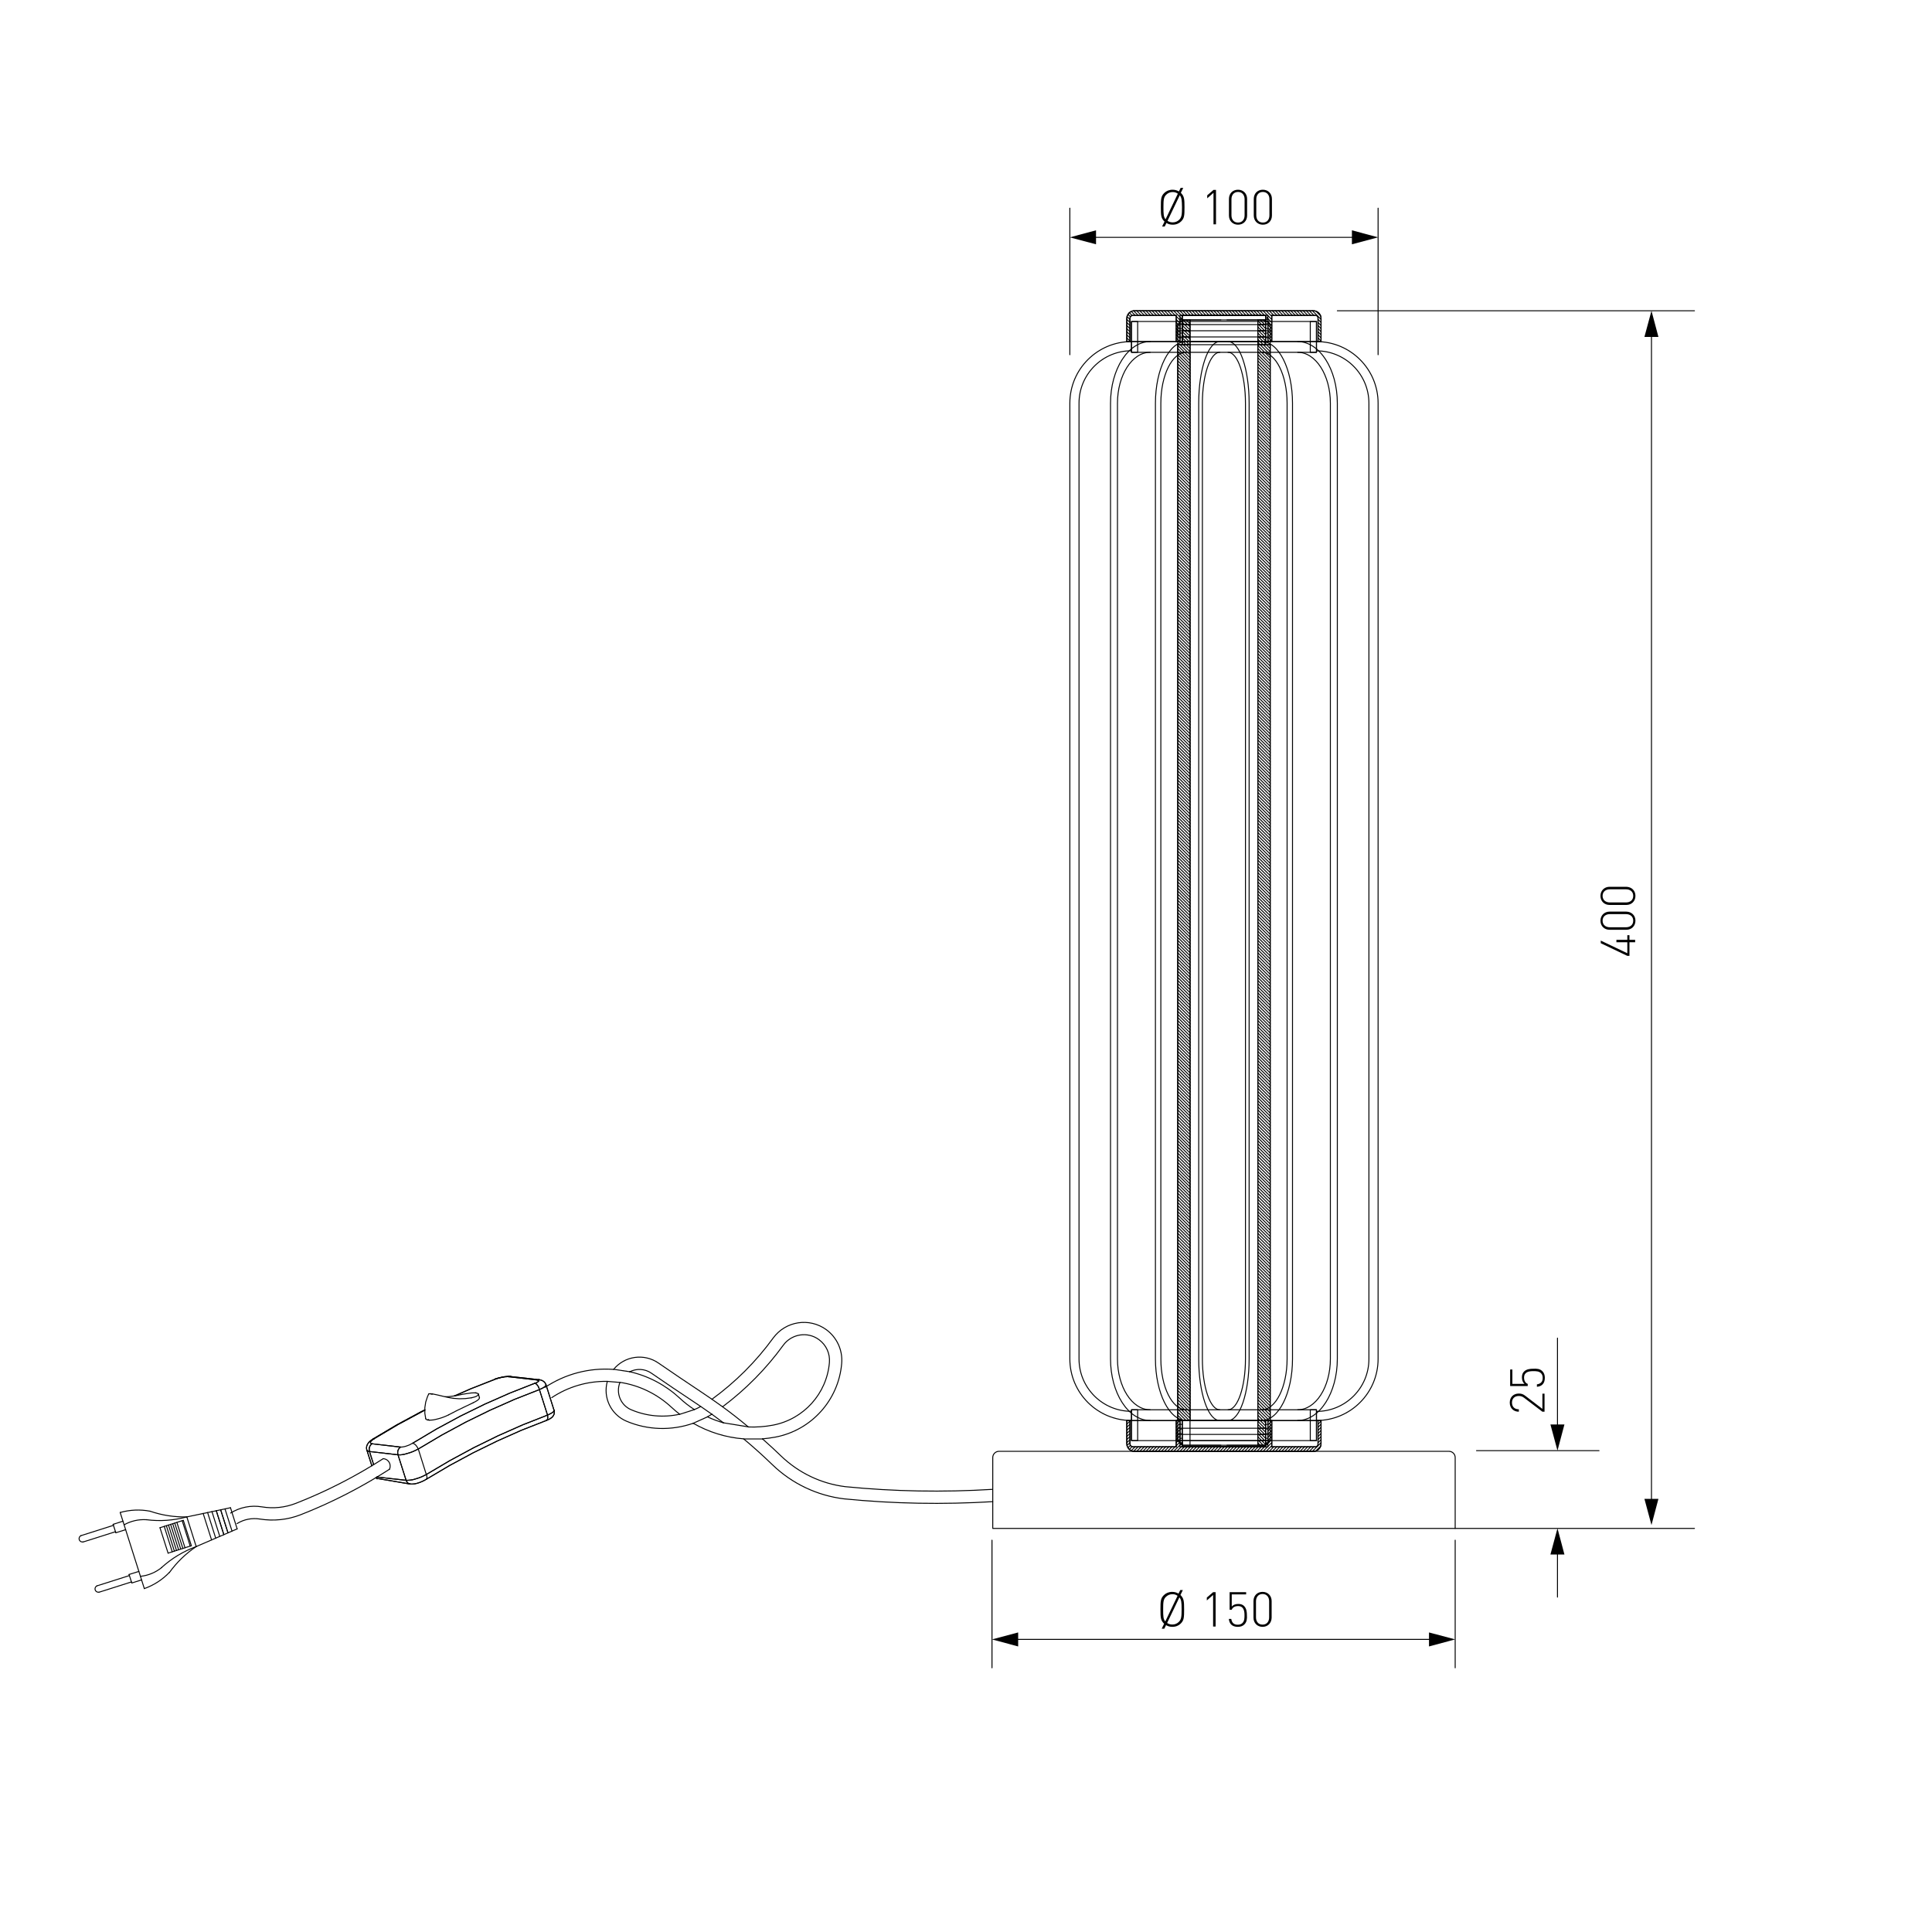 <?xml version="1.0" encoding="UTF-8"?>
<svg xmlns="http://www.w3.org/2000/svg" xmlns:xlink="http://www.w3.org/1999/xlink" version="1.1" x="0px" y="0px" viewBox="0 0 2000 2000" style="enable-background:new 0 0 2000 2000;" xml:space="preserve">
<style type="text/css">
	.st0{fill:#FFFFFF;}
	.st1{fill:none;stroke:#000000;stroke-linecap:round;stroke-linejoin:round;}
	.st2{fill:none;stroke:#000000;stroke-linecap:round;stroke-linejoin:round;stroke-miterlimit:10;}
	.st3{fill:none;stroke:#1D1D1B;stroke-linecap:round;stroke-linejoin:round;stroke-miterlimit:10;}
	.st4{fill:none;stroke:#1D1D1B;stroke-linecap:round;stroke-linejoin:round;}
	.st5{fill:#1D1D1B;}
	.st6{fill:none;stroke:#000000;stroke-linecap:round;stroke-linejoin:bevel;stroke-miterlimit:10;}
	.st7{stroke:#000000;stroke-miterlimit:10;}
	.st8{fill:none;stroke:#000000;stroke-width:1.909432e-03;stroke-linecap:round;stroke-linejoin:round;stroke-miterlimit:10;}
	.st9{fill:none;stroke:#000000;stroke-width:3.671984e-03;stroke-linecap:round;stroke-linejoin:round;stroke-miterlimit:10;}
	.st10{fill:none;stroke:#000000;stroke-width:0.5;stroke-linecap:round;stroke-linejoin:round;stroke-miterlimit:10;}
	.st11{fill:none;stroke:#000000;stroke-miterlimit:10;}
	.st12{fill:none;stroke:#000000;stroke-width:2.203190e-03;stroke-linecap:round;stroke-linejoin:round;stroke-miterlimit:10;}
	.st13{fill:none;stroke:#000000;stroke-width:0.174;stroke-linecap:round;stroke-linejoin:round;stroke-miterlimit:10;}
	.st14{fill:none;stroke:#FF0000;stroke-width:0.174;stroke-linecap:round;stroke-linejoin:round;stroke-miterlimit:10;}
	.st15{fill:none;}
	.st16{fill:none;stroke:#000000;stroke-width:1.000000e-03;stroke-linecap:round;stroke-linejoin:round;stroke-miterlimit:10;}
	.st17{fill:none;stroke:#00FF00;stroke-width:1.000000e-03;stroke-linecap:round;stroke-linejoin:round;stroke-miterlimit:10;}
	.st18{fill:none;stroke:#00FF00;stroke-width:0.174;stroke-linecap:round;stroke-linejoin:round;stroke-miterlimit:10;}
	.st19{fill:#FF0000;}
</style>
<g id="Слой_1">
	<g>
		<rect x="-18" y="-18" class="st0" width="2036" height="2036"></rect>
	</g>
</g>
<g id="Слой_2">
</g>
<g id="Слой_3">
	<path class="st2" d="M1506.4,1508.8v73.4h-478.7v-73.4c0-3.5,2.9-6.4,6.4-6.4H1500C1503.5,1502.4,1506.4,1505.3,1506.4,1508.8z"></path>
	<path class="st2" d="M1171.3,1470.5c-35.3,0-63.8-28.6-63.8-63.8V417.4c0-35.3,28.6-63.8,63.8-63.8"></path>
	<path class="st2" d="M1171.3,1461c-30,0-54.3-24.3-54.3-54.3V417.4c0-30,24.3-54.3,54.3-54.3"></path>
	<path class="st2" d="M1362.8,353.6c35.3,0,63.8,28.6,63.8,63.8v989.3c0,35.3-28.6,63.8-63.8,63.8"></path>
	<path class="st2" d="M1362.8,363.2c30,0,54.3,24.3,54.3,54.3v989.3c0,30-24.3,54.3-54.3,54.3"></path>
	<rect x="1171.3" y="332.8" class="st2" width="191.5" height="31.9"></rect>
	<rect x="1356.4" y="332.8" class="st2" width="6.4" height="31.9"></rect>
	<rect x="1171.3" y="332.8" class="st2" width="6.4" height="31.9"></rect>
	<line class="st2" x1="1223.9" y1="326.5" x2="1310.1" y2="326.5"></line>
	<path class="st11" d="M1172.6,326.5h45v27.1h4v-23.1h2.4v-4h86.2v4h2.4v23.1h4v-27.1h45.4c1.3-0.1,2.4,0.9,2.5,2.2   c0,0.2,0,0.5-0.1,0.7v24.2h3.2v-23.9c0-4.4-3.6-8-8-8h-185.1c-4.4,0-8,3.6-8,8v23.9h3.2v-23.9   C1169.7,328,1170.9,326.6,1172.6,326.5z"></path>
	<path class="st2" d="M1362.2,322.1l4.9,4.9 M1358.6,321.7l9,9 M1364.4,330.6l3.2,3.2 M1355.4,321.7l4.8,4.8 M1364.4,333.8l3.2,3.2    M1352.2,321.7l4.8,4.8 M1364.4,337l3.2,3.2 M1349,321.7l4.8,4.8 M1364.4,340.2l3.2,3.2 M1345.8,321.7l4.8,4.8 M1364.4,343.4   l3.2,3.2 M1342.6,321.7l4.8,4.8 M1364.4,346.6l3.2,3.2 M1339.4,321.7l4.8,4.8 M1364.4,349.8l3.2,3.2 M1336.2,321.7l4.8,4.8    M1364.4,353l0.6,0.6 M1333.1,321.7l4.8,4.8 M1329.9,321.7l4.8,4.8 M1326.7,321.7l4.8,4.8 M1323.5,321.7l4.8,4.8 M1320.3,321.7   l4.8,4.8 M1317.1,321.7l4.8,4.8 M1313.9,321.7l4.8,4.8 M1310.7,321.7l5.8,5.8 M1307.5,321.7l9,9 M1310.1,327.4l6.4,6.4    M1304.3,321.7l4.8,4.8 M1312.5,333l4,4 M1301.1,321.7l4.8,4.8 M1312.5,336.2l4,4 M1297.9,321.7l4.8,4.8 M1312.5,339.4l4,4    M1294.8,321.7l4.8,4.8 M1312.5,342.6l4,4 M1291.6,321.7l4.8,4.8 M1312.5,345.8l4,4 M1288.4,321.7l4.8,4.8 M1312.5,349l4,4    M1285.2,321.7l4.8,4.8 M1312.5,352.2l1.4,1.4 M1282,321.7l4.8,4.8 M1278.8,321.7l4.8,4.8 M1275.6,321.7l4.8,4.8 M1272.4,321.7   l4.8,4.8 M1269.2,321.7l4.8,4.8 M1266,321.7l4.8,4.8 M1262.8,321.7l4.8,4.8 M1259.7,321.7l4.8,4.8 M1256.5,321.7l4.8,4.8    M1253.3,321.7l4.8,4.8 M1250.1,321.7l4.8,4.8 M1246.9,321.7l4.8,4.8 M1243.7,321.7l4.8,4.8 M1240.5,321.7l4.8,4.8 M1237.3,321.7   l4.8,4.8 M1234.1,321.7l4.8,4.8 M1230.9,321.7l4.8,4.8 M1227.7,321.7l4.8,4.8 M1224.5,321.7l4.8,4.8 M1221.4,321.7l4.8,4.8    M1218.2,321.7l5.8,5.8 M1215,321.7l8.8,8.8 M1217.6,327.4l4,4 M1211.8,321.7l4.8,4.8 M1217.6,330.6l4,4 M1208.6,321.7l4.8,4.8    M1217.6,333.8l4,4 M1205.4,321.7l4.8,4.8 M1217.6,337l4,4 M1202.2,321.7l4.8,4.8 M1217.6,340.2l4,4 M1199,321.7l4.8,4.8    M1217.6,343.4l4,4 M1195.8,321.7l4.8,4.8 M1217.6,346.6l4,4 M1192.6,321.7l4.8,4.8 M1217.6,349.8l3.8,3.8 M1189.4,321.7l4.8,4.8    M1217.6,353l0.6,0.6 M1186.3,321.7l4.8,4.8 M1183.1,321.7l4.8,4.8 M1179.9,321.7l4.8,4.8 M1176.7,321.7l4.8,4.8 M1173.5,321.7   l4.7,4.7 M1171.1,322.4l4,4 M1169.1,323.7l2.9,2.9 M1167.7,325.4l2.5,2.5 M1166.7,327.7l2.9,2.9 M1166.5,330.6l3.2,3.2    M1166.5,333.8l3.2,3.2 M1166.5,337l3.2,3.2 M1166.5,340.2l3.2,3.2 M1166.5,343.4l3.2,3.2 M1166.5,346.6l3.2,3.2 M1166.5,349.8   l3.2,3.2 M1166.5,353l0.6,0.6"></path>
	<path class="st2" d="M1316.5,326.5h45.4c1.4,0.2,2.5,1.4,2.5,2.9v24.2h-194.7v-23.9c0-1.6,1.2-3,2.9-3.2h45"></path>
	<path class="st2" d="M1367.5,329.6v23.9h-201.1v-23.9c0-4.4,3.6-8,8-8h185.1C1364,321.7,1367.5,325.2,1367.5,329.6z"></path>
	<rect x="1223.9" y="326.5" class="st2" width="86.2" height="27.1"></rect>
	<line class="st2" x1="1217.6" y1="326.5" x2="1217.6" y2="353.6"></line>
	<line class="st2" x1="1223.9" y1="340" x2="1221.5" y2="340"></line>
	<line class="st2" x1="1223.9" y1="344.8" x2="1221.5" y2="344.8"></line>
	<line class="st2" x1="1223.9" y1="349.6" x2="1221.5" y2="349.6"></line>
	<line class="st2" x1="1223.9" y1="335.2" x2="1221.5" y2="335.2"></line>
	<line class="st2" x1="1223.9" y1="330.4" x2="1221.5" y2="330.4"></line>
	<line class="st2" x1="1219.2" y1="353.6" x2="1223.9" y2="353.6"></line>
	<line class="st2" x1="1221.5" y1="326.5" x2="1221.5" y2="353.6"></line>
	<line class="st2" x1="1316.5" y1="326.5" x2="1316.5" y2="353.6"></line>
	<line class="st2" x1="1310.1" y1="340" x2="1312.5" y2="340"></line>
	<line class="st2" x1="1310.1" y1="344.8" x2="1312.5" y2="344.8"></line>
	<line class="st2" x1="1310.1" y1="349.6" x2="1312.5" y2="349.6"></line>
	<line class="st2" x1="1310.1" y1="335.2" x2="1312.5" y2="335.2"></line>
	<line class="st2" x1="1310.1" y1="330.4" x2="1312.5" y2="330.4"></line>
	<line class="st2" x1="1314.9" y1="353.6" x2="1310.1" y2="353.6"></line>
	<line class="st2" x1="1312.5" y1="326.5" x2="1312.5" y2="353.6"></line>
	<line class="st2" x1="1221.5" y1="326.5" x2="1312.5" y2="326.5"></line>
	<rect x="1171.3" y="1459.4" class="st2" width="191.5" height="31.9"></rect>
	<rect x="1356.4" y="1459.4" class="st2" width="6.4" height="31.9"></rect>
	<rect x="1171.3" y="1459.4" class="st2" width="6.4" height="31.9"></rect>
	<line class="st2" x1="1223.9" y1="1497.7" x2="1310.1" y2="1497.7"></line>
	<path class="st11" d="M1172.6,1497.7h45v-27.1h4v23.1h2.4v4h86.2v-4h2.4v-23.1h4v27.1h45.4c1.3,0.1,2.4-0.9,2.5-2.2   c0-0.2,0-0.5-0.1-0.7v-24.2h3.2v23.9c0,4.4-3.6,8-8,8h-185.1c-4.4,0-8-3.6-8-8v-23.9h3.2v23.9   C1169.7,1496.1,1170.9,1497.5,1172.6,1497.7z"></path>
	<path class="st2" d="M1362.2,1502l4.9-4.9 M1358.6,1502.4l9-9 M1364.4,1493.5l3.2-3.2 M1355.4,1502.4l4.8-4.8 M1364.4,1490.3   l3.2-3.2 M1352.2,1502.4l4.8-4.8 M1364.4,1487.1l3.2-3.2 M1349,1502.4l4.8-4.8 M1364.4,1483.9l3.2-3.2 M1345.8,1502.4l4.8-4.8    M1364.4,1480.7l3.2-3.2 M1342.6,1502.4l4.8-4.8 M1364.4,1477.5l3.2-3.2 M1339.4,1502.4l4.8-4.8 M1364.4,1474.3l3.2-3.2    M1336.2,1502.4l4.8-4.8 M1364.4,1471.1l0.6-0.6 M1333.1,1502.4l4.8-4.8 M1329.9,1502.4l4.8-4.8 M1326.7,1502.4l4.8-4.8    M1323.5,1502.4l4.8-4.8 M1320.3,1502.4l4.8-4.8 M1317.1,1502.4l4.8-4.8 M1313.9,1502.4l4.8-4.8 M1310.7,1502.4l5.8-5.8    M1307.5,1502.4l9-9 M1310.1,1496.7l6.4-6.4 M1304.3,1502.4l4.8-4.8 M1312.5,1491.1l4-4 M1301.1,1502.4l4.8-4.8 M1312.5,1487.9l4-4    M1297.9,1502.4l4.8-4.8 M1312.5,1484.7l4-4 M1294.8,1502.4l4.8-4.8 M1312.5,1481.5l4-4 M1291.6,1502.4l4.8-4.8 M1312.5,1478.3l4-4    M1288.4,1502.4l4.8-4.8 M1312.5,1475.1l4-4 M1285.2,1502.4l4.8-4.8 M1312.5,1471.9l1.4-1.4 M1282,1502.4l4.8-4.8 M1278.8,1502.4   l4.8-4.8 M1275.6,1502.4l4.8-4.8 M1272.4,1502.4l4.8-4.8 M1269.2,1502.4l4.8-4.8 M1266,1502.4l4.8-4.8 M1262.8,1502.4l4.8-4.8    M1259.7,1502.4l4.8-4.8 M1256.5,1502.4l4.8-4.8 M1253.3,1502.4l4.8-4.8 M1250.1,1502.4l4.8-4.8 M1246.9,1502.4l4.8-4.8    M1243.7,1502.4l4.8-4.8 M1240.5,1502.4l4.8-4.8 M1237.3,1502.4l4.8-4.8 M1234.1,1502.4l4.8-4.8 M1230.9,1502.4l4.8-4.8    M1227.7,1502.4l4.8-4.8 M1224.5,1502.4l4.8-4.8 M1221.4,1502.4l4.8-4.8 M1218.2,1502.4l5.8-5.8 M1215,1502.4l8.8-8.8    M1217.6,1496.7l4-4 M1211.8,1502.4l4.8-4.8 M1217.6,1493.5l4-4 M1208.6,1502.4l4.8-4.8 M1217.6,1490.3l4-4 M1205.4,1502.4l4.8-4.8    M1217.6,1487.1l4-4 M1202.2,1502.4l4.8-4.8 M1217.6,1483.9l4-4 M1199,1502.4l4.8-4.8 M1217.6,1480.7l4-4 M1195.8,1502.4l4.8-4.8    M1217.6,1477.5l4-4 M1192.6,1502.4l4.8-4.8 M1217.6,1474.3l3.8-3.8 M1189.4,1502.4l4.8-4.8 M1217.6,1471.1l0.6-0.6 M1186.3,1502.4   l4.8-4.8 M1183.1,1502.4l4.8-4.8 M1179.9,1502.4l4.8-4.8 M1176.7,1502.4l4.8-4.8 M1173.5,1502.4l4.7-4.7 M1171.1,1501.7l4-4    M1169.1,1500.4l2.9-2.9 M1167.7,1498.7l2.5-2.5 M1166.7,1496.4l2.9-2.9 M1166.5,1493.5l3.2-3.2 M1166.5,1490.3l3.2-3.2    M1166.5,1487.1l3.2-3.2 M1166.5,1483.9l3.2-3.2 M1166.5,1480.7l3.2-3.2 M1166.5,1477.5l3.2-3.2 M1166.5,1474.3l3.2-3.2    M1166.5,1471.1l0.6-0.6"></path>
	<path class="st2" d="M1316.5,1497.7h45.4c1.4-0.2,2.5-1.4,2.5-2.9v-24.2h-194.7v23.9c0,1.6,1.2,3,2.9,3.2h45"></path>
	<path class="st2" d="M1367.5,1494.5v-23.9h-201.1v23.9c0,4.4,3.6,8,8,8h185.1C1364,1502.4,1367.5,1498.9,1367.5,1494.5z"></path>
	<rect x="1223.9" y="1470.5" class="st2" width="86.2" height="27.1"></rect>
	<line class="st2" x1="1217.6" y1="1497.7" x2="1217.6" y2="1470.5"></line>
	<line class="st2" x1="1223.9" y1="1484.1" x2="1221.5" y2="1484.1"></line>
	<line class="st2" x1="1223.9" y1="1479.3" x2="1221.5" y2="1479.3"></line>
	<line class="st2" x1="1223.9" y1="1474.5" x2="1221.5" y2="1474.5"></line>
	<line class="st2" x1="1223.9" y1="1488.9" x2="1221.5" y2="1488.9"></line>
	<line class="st2" x1="1223.9" y1="1493.7" x2="1221.5" y2="1493.7"></line>
	<line class="st2" x1="1219.2" y1="1470.5" x2="1223.9" y2="1470.5"></line>
	<line class="st2" x1="1221.5" y1="1497.7" x2="1221.5" y2="1470.5"></line>
	<line class="st2" x1="1316.5" y1="1497.7" x2="1316.5" y2="1470.5"></line>
	<line class="st2" x1="1310.1" y1="1484.1" x2="1312.5" y2="1484.1"></line>
	<line class="st2" x1="1310.1" y1="1479.3" x2="1312.5" y2="1479.3"></line>
	<line class="st2" x1="1310.1" y1="1474.5" x2="1312.5" y2="1474.5"></line>
	<line class="st2" x1="1310.1" y1="1488.9" x2="1312.5" y2="1488.9"></line>
	<line class="st2" x1="1310.1" y1="1493.7" x2="1312.5" y2="1493.7"></line>
	<line class="st2" x1="1314.9" y1="1470.5" x2="1310.1" y2="1470.5"></line>
	<line class="st2" x1="1312.5" y1="1497.7" x2="1312.5" y2="1470.5"></line>
	<line class="st2" x1="1221.5" y1="1497.7" x2="1312.5" y2="1497.7"></line>
	<path class="st2" d="M1190.6,1470.5c-22.7,0-41-28.6-41-63.8V417.4c0-35.3,18.4-63.8,41-63.8"></path>
	<path class="st2" d="M1190.6,1459.4c-18.7,0-33.8-23.6-33.8-52.7V417.4c0-29.1,15.2-52.7,33.8-52.7"></path>
	<path class="st2" d="M1228,1470.5c-17.6,0-31.9-28.6-31.9-63.8V417.4c0-35.3,14.3-63.8,31.9-63.8"></path>
	<path class="st2" d="M1228,1459.4c-14.5,0-26.3-23.6-26.3-52.7V417.4c0-29.1,11.8-52.7,26.3-52.7"></path>
	<path class="st2" d="M1262.7,1470.5c-12.1,0-21.8-28.6-21.8-63.8V417.4c0-35.3,9.8-63.8,21.8-63.8"></path>
	<path class="st2" d="M1262.7,1459.4c-9.9,0-18-23.6-18-52.7V417.4c0-29.1,8.1-52.7,18-52.7"></path>
	<path class="st2" d="M1343.4,1470.5c22.7,0,41-28.6,41-63.8V417.4c0-35.3-18.4-63.8-41-63.8"></path>
	<path class="st2" d="M1343.4,1459.4c18.7,0,33.8-23.6,33.8-52.7V417.4c0-29.1-15.2-52.7-33.8-52.7"></path>
	<path class="st2" d="M1306.1,1470.5c17.6,0,31.9-28.6,31.9-63.8V417.4c0-35.3-14.3-63.8-31.9-63.8"></path>
	<path class="st2" d="M1306.1,1459.4c14.5,0,26.3-23.6,26.3-52.7V417.4c0-29.1-11.8-52.7-26.3-52.7"></path>
	<path class="st2" d="M1271.3,1470.5c12.1,0,21.8-28.6,21.8-63.8V417.4c0-35.3-9.8-63.8-21.8-63.8"></path>
	<path class="st2" d="M1271.3,1459.4c9.9,0,18-23.6,18-52.7V417.4c0-29.1-8.1-52.7-18-52.7"></path>
	<rect x="1223.9" y="331.2" class="st11" width="8" height="4.8"></rect>
	<path class="st2" d="M1231.1,331.2l0.8,0.8 M1227.9,331.2l4,4 M1224.7,331.2l4.8,4.8 M1223.9,333.6l2.4,2.4"></path>
	<rect x="1219.2" y="356.8" class="st11" width="12.8" height="1113.8"></rect>
	<path class="st2" d="M1231.1,356.8l0.8,0.8 M1227.9,356.8l4,4 M1224.7,356.8l7.2,7.2 M1221.5,356.8l10.4,10.4 M1219.2,357.6   l12.8,12.8 M1219.2,360.8l12.8,12.8 M1219.2,364l12.8,12.8 M1219.2,367.2l12.8,12.8 M1219.2,370.3l12.8,12.8 M1219.2,373.5   l12.8,12.8 M1219.2,376.7l12.8,12.8 M1219.2,379.9l12.8,12.8 M1219.2,383.1l12.8,12.8 M1219.2,386.3l12.8,12.8 M1219.2,389.5   l12.8,12.8 M1219.2,392.7l12.8,12.8 M1219.2,395.9l12.8,12.8 M1219.2,399.1l12.8,12.8 M1219.2,402.3l12.8,12.8 M1219.2,405.5   l12.8,12.8 M1219.2,408.6l12.8,12.8 M1219.2,411.8l12.8,12.8 M1219.2,415l12.8,12.8 M1219.2,418.2l12.8,12.8 M1219.2,421.4   l12.8,12.8 M1219.2,424.6l12.8,12.8 M1219.2,427.8l12.8,12.8 M1219.2,431l12.8,12.8 M1219.2,434.2l12.8,12.8 M1219.2,437.4   l12.8,12.8 M1219.2,440.6l12.8,12.8 M1219.2,443.7l12.8,12.8 M1219.2,446.9l12.8,12.8 M1219.2,450.1l12.8,12.8 M1219.2,453.3   l12.8,12.8 M1219.2,456.5l12.8,12.8 M1219.2,459.7l12.8,12.8 M1219.2,462.9l12.8,12.8 M1219.2,466.1l12.8,12.8 M1219.2,469.3   l12.8,12.8 M1219.2,472.5l12.8,12.8 M1219.2,475.7l12.8,12.8 M1219.2,478.9l12.8,12.8 M1219.2,482l12.8,12.8 M1219.2,485.2   l12.8,12.8 M1219.2,488.4l12.8,12.8 M1219.2,491.6l12.8,12.8 M1219.2,494.8l12.8,12.8 M1219.2,498l12.8,12.8 M1219.2,501.2   l12.8,12.8 M1219.2,504.4l12.8,12.8 M1219.2,507.6l12.8,12.8 M1219.2,510.8l12.8,12.8 M1219.2,514l12.8,12.8 M1219.2,517.1   l12.8,12.8 M1219.2,520.3l12.8,12.8 M1219.2,523.5l12.8,12.8 M1219.2,526.7l12.8,12.8 M1219.2,529.9l12.8,12.8 M1219.2,533.1   l12.8,12.8 M1219.2,536.3l12.8,12.8 M1219.2,539.5l12.8,12.8 M1219.2,542.7l12.8,12.8 M1219.2,545.9l12.8,12.8 M1219.2,549.1   l12.8,12.8 M1219.2,552.3l12.8,12.8 M1219.2,555.4l12.8,12.8 M1219.2,558.6l12.8,12.8 M1219.2,561.8l12.8,12.8 M1219.2,565   l12.8,12.8 M1219.2,568.2l12.8,12.8 M1219.2,571.4l12.8,12.8 M1219.2,574.6l12.8,12.8 M1219.2,577.8l12.8,12.8 M1219.2,581   l12.8,12.8 M1219.2,584.2l12.8,12.8 M1219.2,587.4l12.8,12.8 M1219.2,590.5l12.8,12.8 M1219.2,593.7l12.8,12.8 M1219.2,596.9   l12.8,12.8 M1219.2,600.1l12.8,12.8 M1219.2,603.3l12.8,12.8 M1219.2,606.5l12.8,12.8 M1219.2,609.7l12.8,12.8 M1219.2,612.9   l12.8,12.8 M1219.2,616.1l12.8,12.8 M1219.2,619.3l12.8,12.8 M1219.2,622.5l12.8,12.8 M1219.2,625.7l12.8,12.8 M1219.2,628.8   l12.8,12.8 M1219.2,632l12.8,12.8 M1219.2,635.2l12.8,12.8 M1219.2,638.4l12.8,12.8 M1219.2,641.6l12.8,12.8 M1219.2,644.8   l12.8,12.8 M1219.2,648l12.8,12.8 M1219.2,651.2l12.8,12.8 M1219.2,654.4l12.8,12.8 M1219.2,657.6l12.8,12.8 M1219.2,660.8   l12.8,12.8 M1219.2,663.9l12.8,12.8 M1219.2,667.1l12.8,12.8 M1219.2,670.3l12.8,12.8 M1219.2,673.5l12.8,12.8 M1219.2,676.7   l12.8,12.8 M1219.2,679.9l12.8,12.8 M1219.2,683.1l12.8,12.8 M1219.2,686.3l12.8,12.8 M1219.2,689.5l12.8,12.8 M1219.2,692.7   l12.8,12.8 M1219.2,695.9l12.8,12.8 M1219.2,699.1l12.8,12.8 M1219.2,702.2l12.8,12.8 M1219.2,705.4l12.8,12.8 M1219.2,708.6   l12.8,12.8 M1219.2,711.8l12.8,12.8 M1219.2,715l12.8,12.8 M1219.2,718.2l12.8,12.8 M1219.2,721.4l12.8,12.8 M1219.2,724.6   l12.8,12.8 M1219.2,727.8l12.8,12.8 M1219.2,731l12.8,12.8 M1219.2,734.2l12.8,12.8 M1219.2,737.3l12.8,12.8 M1219.2,740.5   l12.8,12.8 M1219.2,743.7l12.8,12.8 M1219.2,746.9l12.8,12.8 M1219.2,750.1l12.8,12.8 M1219.2,753.3l12.8,12.8 M1219.2,756.5   l12.8,12.8 M1219.2,759.7l12.8,12.8 M1219.2,762.9l12.8,12.8 M1219.2,766.1l12.8,12.8 M1219.2,769.3l12.8,12.8 M1219.2,772.5   l12.8,12.8 M1219.2,775.6l12.8,12.8 M1219.2,778.8l12.8,12.8 M1219.2,782l12.8,12.8 M1219.2,785.2l12.8,12.8 M1219.2,788.4   l12.8,12.8 M1219.2,791.6l12.8,12.8 M1219.2,794.8l12.8,12.8 M1219.2,798l12.8,12.8 M1219.2,801.2l12.8,12.8 M1219.2,804.4   l12.8,12.8 M1219.2,807.6l12.8,12.8 M1219.2,810.7l12.8,12.8 M1219.2,813.9l12.8,12.8 M1219.2,817.1l12.8,12.8 M1219.2,820.3   l12.8,12.8 M1219.2,823.5l12.8,12.8 M1219.2,826.7l12.8,12.8 M1219.2,829.9l12.8,12.8 M1219.2,833.1l12.8,12.8 M1219.2,836.3   l12.8,12.8 M1219.2,839.5l12.8,12.8 M1219.2,842.7l12.8,12.8 M1219.2,845.9l12.8,12.8 M1219.2,849l12.8,12.8 M1219.2,852.2   l12.8,12.8 M1219.2,855.4l12.8,12.8 M1219.2,858.6l12.8,12.8 M1219.2,861.8l12.8,12.8 M1219.2,865l12.8,12.8 M1219.2,868.2   l12.8,12.8 M1219.2,871.4l12.8,12.8 M1219.2,874.6l12.8,12.8 M1219.2,877.8l12.8,12.8 M1219.2,881l12.8,12.8 M1219.2,884.1   l12.8,12.8 M1219.2,887.3l12.8,12.8 M1219.2,890.5l12.8,12.8 M1219.2,893.7l12.8,12.8 M1219.2,896.9l12.8,12.8 M1219.2,900.1   l12.8,12.8 M1219.2,903.3l12.8,12.8 M1219.2,906.5l12.8,12.8 M1219.2,909.7l12.8,12.8 M1219.2,912.9l12.8,12.8 M1219.2,916.1   l12.8,12.8 M1219.2,919.3l12.8,12.8 M1219.2,922.4l12.8,12.8 M1219.2,925.6l12.8,12.8 M1219.2,928.8l12.8,12.8 M1219.2,932   l12.8,12.8 M1219.2,935.2l12.8,12.8 M1219.2,938.4l12.8,12.8 M1219.2,941.6l12.8,12.8 M1219.2,944.8l12.8,12.8 M1219.2,948   l12.8,12.8 M1219.2,951.2l12.8,12.8 M1219.2,954.4l12.8,12.8 M1219.2,957.5l12.8,12.8 M1219.2,960.7l12.8,12.8 M1219.2,963.9   l12.8,12.8 M1219.2,967.1l12.8,12.8 M1219.2,970.3l12.8,12.8 M1219.2,973.5l12.8,12.8 M1219.2,976.7l12.8,12.8 M1219.2,979.9   l12.8,12.8 M1219.2,983.1l12.8,12.8 M1219.2,986.3l12.8,12.8 M1219.2,989.5l12.8,12.8 M1219.2,992.7l12.8,12.8 M1219.2,995.8   l12.8,12.8 M1219.2,999l12.8,12.8 M1219.2,1002.2l12.8,12.8 M1219.2,1005.4l12.8,12.8 M1219.2,1008.6l12.8,12.8 M1219.2,1011.8   l12.8,12.8 M1219.2,1015l12.8,12.8 M1219.2,1018.2l12.8,12.8 M1219.2,1021.4l12.8,12.8 M1219.2,1024.6l12.8,12.8 M1219.2,1027.8   l12.8,12.8 M1219.2,1030.9l12.8,12.8 M1219.2,1034.1l12.8,12.8 M1219.2,1037.3l12.8,12.8 M1219.2,1040.5l12.8,12.8 M1219.2,1043.7   l12.8,12.8 M1219.2,1046.9l12.8,12.8 M1219.2,1050.1l12.8,12.8 M1219.2,1053.3l12.8,12.8 M1219.2,1056.5l12.8,12.8 M1219.2,1059.7   l12.8,12.8 M1219.2,1062.9l12.8,12.8 M1219.2,1066.1l12.8,12.8 M1219.2,1069.2l12.8,12.8 M1219.2,1072.4l12.8,12.8 M1219.2,1075.6   l12.8,12.8 M1219.2,1078.8l12.8,12.8 M1219.2,1082l12.8,12.8 M1219.2,1085.2l12.8,12.8 M1219.2,1088.4l12.8,12.8 M1219.2,1091.6   l12.8,12.8 M1219.2,1094.8l12.8,12.8 M1219.2,1098l12.8,12.8 M1219.2,1101.2l12.8,12.8 M1219.2,1104.3l12.8,12.8 M1219.2,1107.5   l12.8,12.8 M1219.2,1110.7l12.8,12.8 M1219.2,1113.9l12.8,12.8 M1219.2,1117.1l12.8,12.8 M1219.2,1120.3l12.8,12.8 M1219.2,1123.5   l12.8,12.8 M1219.2,1126.7l12.8,12.8 M1219.2,1129.9l12.8,12.8 M1219.2,1133.1l12.8,12.8 M1219.2,1136.3l12.8,12.8 M1219.2,1139.5   l12.8,12.8 M1219.2,1142.6l12.8,12.8 M1219.2,1145.8l12.8,12.8 M1219.2,1149l12.8,12.8 M1219.2,1152.2l12.8,12.8 M1219.2,1155.4   l12.8,12.8 M1219.2,1158.6l12.8,12.8 M1219.2,1161.8l12.8,12.8 M1219.2,1165l12.8,12.8 M1219.2,1168.2l12.8,12.8 M1219.2,1171.4   l12.8,12.8 M1219.2,1174.6l12.8,12.8 M1219.2,1177.7l12.8,12.8 M1219.2,1180.9l12.8,12.8 M1219.2,1184.1l12.8,12.8 M1219.2,1187.3   l12.8,12.8 M1219.2,1190.5l12.8,12.8 M1219.2,1193.7l12.8,12.8 M1219.2,1196.9l12.8,12.8 M1219.2,1200.1l12.8,12.8 M1219.2,1203.3   l12.8,12.8 M1219.2,1206.5l12.8,12.8 M1219.2,1209.7l12.8,12.8 M1219.2,1212.9l12.8,12.8 M1219.2,1216l12.8,12.8 M1219.2,1219.2   l12.8,12.8 M1219.2,1222.4l12.8,12.8 M1219.2,1225.6l12.8,12.8 M1219.2,1228.8l12.8,12.8 M1219.2,1232l12.8,12.8 M1219.2,1235.2   l12.8,12.8 M1219.2,1238.4l12.8,12.8 M1219.2,1241.6l12.8,12.8 M1219.2,1244.8l12.8,12.8 M1219.2,1248l12.8,12.8 M1219.2,1251.1   l12.8,12.8 M1219.2,1254.3l12.8,12.8 M1219.2,1257.5l12.8,12.8 M1219.2,1260.7l12.8,12.8 M1219.2,1263.9l12.8,12.8 M1219.2,1267.1   l12.8,12.8 M1219.2,1270.3l12.8,12.8 M1219.2,1273.5l12.8,12.8 M1219.2,1276.7l12.8,12.8 M1219.2,1279.9l12.8,12.8 M1219.2,1283.1   l12.8,12.8 M1219.2,1286.3l12.8,12.8 M1219.2,1289.4l12.8,12.8 M1219.2,1292.6l12.8,12.8 M1219.2,1295.8l12.8,12.8 M1219.2,1299   l12.8,12.8 M1219.2,1302.2l12.8,12.8 M1219.2,1305.4l12.8,12.8 M1219.2,1308.6l12.8,12.8 M1219.2,1311.8l12.8,12.8 M1219.2,1315   l12.8,12.8 M1219.2,1318.2l12.8,12.8 M1219.2,1321.4l12.8,12.8 M1219.2,1324.5l12.8,12.8 M1219.2,1327.7l12.8,12.8 M1219.2,1330.9   l12.8,12.8 M1219.2,1334.1l12.8,12.8 M1219.2,1337.3l12.8,12.8 M1219.2,1340.5l12.8,12.8 M1219.2,1343.7l12.8,12.8 M1219.2,1346.9   l12.8,12.8 M1219.2,1350.1l12.8,12.8 M1219.2,1353.3l12.8,12.8 M1219.2,1356.5l12.8,12.8 M1219.2,1359.7l12.8,12.8 M1219.2,1362.8   l12.8,12.8 M1219.2,1366l12.8,12.8 M1219.2,1369.2l12.8,12.8 M1219.2,1372.4l12.8,12.8 M1219.2,1375.6l12.8,12.8 M1219.2,1378.8   l12.8,12.8 M1219.2,1382l12.8,12.8 M1219.2,1385.2l12.8,12.8 M1219.2,1388.4l12.8,12.8 M1219.2,1391.6l12.8,12.8 M1219.2,1394.8   l12.8,12.8 M1219.2,1397.9l12.8,12.8 M1219.2,1401.1l12.8,12.8 M1219.2,1404.3l12.8,12.8 M1219.2,1407.5l12.8,12.8 M1219.2,1410.7   l12.8,12.8 M1219.2,1413.9l12.8,12.8 M1219.2,1417.1l12.8,12.8 M1219.2,1420.3l12.8,12.8 M1219.2,1423.5l12.8,12.8 M1219.2,1426.7   l12.8,12.8 M1219.2,1429.9l12.8,12.8 M1219.2,1433.1l12.8,12.8 M1219.2,1436.2l12.8,12.8 M1219.2,1439.4l12.8,12.8 M1219.2,1442.6   l12.8,12.8 M1219.2,1445.8l12.8,12.8 M1219.2,1449l12.8,12.8 M1219.2,1452.2l12.8,12.8 M1219.2,1455.4l12.8,12.8 M1219.2,1458.6   l12,12 M1219.2,1461.8l8.8,8.8 M1219.2,1465l5.6,5.6 M1219.2,1468.2l2.4,2.4"></path>
	<rect x="1223.9" y="348.8" class="st11" width="8" height="8"></rect>
	<path class="st2" d="M1229.5,348.8l2.4,2.4 M1226.3,348.8l5.6,5.6 M1223.9,349.6l7.2,7.2 M1223.9,352.8l4,4 M1223.9,356l0.8,0.8"></path>
	<rect x="1223.9" y="342.4" class="st11" width="8" height="6.4"></rect>
	<path class="st2" d="M1229.5,342.4l2.4,2.4 M1226.3,342.4l5.6,5.6 M1223.9,343.2l5.6,5.6 M1223.9,346.4l2.4,2.4"></path>
	<rect x="1223.9" y="336" class="st11" width="8" height="6.4"></rect>
	<path class="st2" d="M1229.5,336l2.4,2.4 M1226.3,336l5.6,5.6 M1223.9,336.8l5.6,5.6 M1223.9,340l2.4,2.4"></path>
	<line class="st2" x1="1231.9" y1="1496.1" x2="1231.9" y2="331.2"></line>
	<polyline class="st2" points="1270.2,1496.1 1310.1,1496.1 1314.9,1491.3 1314.9,1480.1  "></polyline>
	<line class="st2" x1="1310.1" y1="1470.5" x2="1310.1" y2="1496.1"></line>
	<polyline class="st2" points="1263.8,1496.1 1223.9,1496.1 1219.2,1491.3 1219.2,1480.1  "></polyline>
	<line class="st2" x1="1219.2" y1="1491.3" x2="1314.9" y2="1491.3"></line>
	<line class="st2" x1="1219.2" y1="1484.9" x2="1314.9" y2="1484.9"></line>
	<line class="st2" x1="1219.2" y1="1478.5" x2="1314.9" y2="1478.5"></line>
	<line class="st2" x1="1223.9" y1="1470.5" x2="1223.9" y2="1496.1"></line>
	<line class="st2" x1="1219.2" y1="1470.5" x2="1314.9" y2="1470.5"></line>
	<line class="st2" x1="1302.1" y1="1496.1" x2="1302.1" y2="331.2"></line>
	<polygon class="st2" points="1314.9,336 1314.9,1491.3 1310.1,1496.1 1223.9,1496.1 1219.2,1491.3 1219.2,336 1223.9,331.2    1310.1,331.2  "></polygon>
	<polyline class="st2" points="1270.2,331.2 1310.1,331.2 1314.9,336 1314.9,347.2  "></polyline>
	<line class="st2" x1="1310.1" y1="356.8" x2="1310.1" y2="331.2"></line>
	<polyline class="st2" points="1263.8,331.2 1223.9,331.2 1219.2,336 1219.2,347.2  "></polyline>
	<line class="st2" x1="1219.2" y1="336" x2="1314.9" y2="336"></line>
	<line class="st2" x1="1219.2" y1="342.4" x2="1314.9" y2="342.4"></line>
	<line class="st2" x1="1219.2" y1="348.8" x2="1314.9" y2="348.8"></line>
	<line class="st2" x1="1223.9" y1="356.8" x2="1223.9" y2="331.2"></line>
	<line class="st2" x1="1219.2" y1="356.8" x2="1314.9" y2="356.8"></line>
	<rect x="1302.1" y="331.2" class="st11" width="8" height="4.8"></rect>
	<path class="st2" d="M1307.7,331.2l2.4,2.4 M1304.5,331.2l4.8,4.8 M1302.1,332.1l4,4 M1302.1,335.2l0.8,0.8"></path>
	<path class="st11" d="M1310.1,1478.5v6.4h-8v-6.4H1310.1 M1310.1,1470.5v8h-8v-8H1310.1 M1310.1,1491.3v4.8h-8v-4.8H1310.1    M1310.1,1484.9v6.4h-8v-6.4H1310.1 M1302.1,356.8h12.8v1113.8h-12.8V356.8z"></path>
	<path class="st2" d="M1314.1,356.8l0.8,0.8 M1310.9,356.8l4,4 M1307.7,356.8l7.2,7.2 M1304.5,356.8l10.4,10.4 M1302.1,357.6   l12.8,12.8 M1302.1,360.8l12.8,12.8 M1302.1,364l12.8,12.8 M1302.1,367.2l12.8,12.8 M1302.1,370.3l12.8,12.8 M1302.1,373.5   l12.8,12.8 M1302.1,376.7l12.8,12.8 M1302.1,379.9l12.8,12.8 M1302.1,383.1l12.8,12.8 M1302.1,386.3l12.8,12.8 M1302.1,389.5   l12.8,12.8 M1302.1,392.7l12.8,12.8 M1302.1,395.9l12.8,12.8 M1302.1,399.1l12.8,12.8 M1302.1,402.3l12.8,12.8 M1302.1,405.5   l12.8,12.8 M1302.1,408.6l12.8,12.8 M1302.1,411.8l12.8,12.8 M1302.1,415l12.8,12.8 M1302.1,418.2l12.8,12.8 M1302.1,421.4   l12.8,12.8 M1302.1,424.6l12.8,12.8 M1302.1,427.8l12.8,12.8 M1302.1,431l12.8,12.8 M1302.1,434.2l12.8,12.8 M1302.1,437.4   l12.8,12.8 M1302.1,440.6l12.8,12.8 M1302.1,443.7l12.8,12.8 M1302.1,446.9l12.8,12.8 M1302.1,450.1l12.8,12.8 M1302.1,453.3   l12.8,12.8 M1302.1,456.5l12.8,12.8 M1302.1,459.7l12.8,12.8 M1302.1,462.9l12.8,12.8 M1302.1,466.1l12.8,12.8 M1302.1,469.3   l12.8,12.8 M1302.1,472.5l12.8,12.8 M1302.1,475.7l12.8,12.8 M1302.1,478.9l12.8,12.8 M1302.1,482l12.8,12.8 M1302.1,485.2   l12.8,12.8 M1302.1,488.4l12.8,12.8 M1302.1,491.6l12.8,12.8 M1302.1,494.8l12.8,12.8 M1302.1,498l12.8,12.8 M1302.1,501.2   l12.8,12.8 M1302.1,504.4l12.8,12.8 M1302.1,507.6l12.8,12.8 M1302.1,510.8l12.8,12.8 M1302.1,514l12.8,12.8 M1302.1,517.1   l12.8,12.8 M1302.1,520.3l12.8,12.8 M1302.1,523.5l12.8,12.8 M1302.1,526.7l12.8,12.8 M1302.1,529.9l12.8,12.8 M1302.1,533.1   l12.8,12.8 M1302.1,536.3l12.8,12.8 M1302.1,539.5l12.8,12.8 M1302.1,542.7l12.8,12.8 M1302.1,545.9l12.8,12.8 M1302.1,549.1   l12.8,12.8 M1302.1,552.3l12.8,12.8 M1302.1,555.4l12.8,12.8 M1302.1,558.6l12.8,12.8 M1302.1,561.8l12.8,12.8 M1302.1,565   l12.8,12.8 M1302.1,568.2l12.8,12.8 M1302.1,571.4l12.8,12.8 M1302.1,574.6l12.8,12.8 M1302.1,577.8l12.8,12.8 M1302.1,581   l12.8,12.8 M1302.1,584.2l12.8,12.8 M1302.1,587.4l12.8,12.8 M1302.1,590.5l12.8,12.8 M1302.1,593.7l12.8,12.8 M1302.1,596.9   l12.8,12.8 M1302.1,600.1l12.8,12.8 M1302.1,603.3l12.8,12.8 M1302.1,606.5l12.8,12.8 M1302.1,609.7l12.8,12.8 M1302.1,612.9   l12.8,12.8 M1302.1,616.1l12.8,12.8 M1302.1,619.3l12.8,12.8 M1302.1,622.5l12.8,12.8 M1302.1,625.7l12.8,12.8 M1302.1,628.8   l12.8,12.8 M1302.1,632l12.8,12.8 M1302.1,635.2l12.8,12.8 M1302.1,638.4l12.8,12.8 M1302.1,641.6l12.8,12.8 M1302.1,644.8   l12.8,12.8 M1302.1,648l12.8,12.8 M1302.1,651.2l12.8,12.8 M1302.1,654.4l12.8,12.8 M1302.1,657.6l12.8,12.8 M1302.1,660.8   l12.8,12.8 M1302.1,663.9l12.8,12.8 M1302.1,667.1l12.8,12.8 M1302.1,670.3l12.8,12.8 M1302.1,673.5l12.8,12.8 M1302.1,676.7   l12.8,12.8 M1302.1,679.9l12.8,12.8 M1302.1,683.1l12.8,12.8 M1302.1,686.3l12.8,12.8 M1302.1,689.5l12.8,12.8 M1302.1,692.7   l12.8,12.8 M1302.1,695.9l12.8,12.8 M1302.1,699.1l12.8,12.8 M1302.1,702.2l12.8,12.8 M1302.1,705.4l12.8,12.8 M1302.1,708.6   l12.8,12.8 M1302.1,711.8l12.8,12.8 M1302.1,715l12.8,12.8 M1302.1,718.2l12.8,12.8 M1302.1,721.4l12.8,12.8 M1302.1,724.6   l12.8,12.8 M1302.1,727.8l12.8,12.8 M1302.1,731l12.8,12.8 M1302.1,734.2l12.8,12.8 M1302.1,737.3l12.8,12.8 M1302.1,740.5   l12.8,12.8 M1302.1,743.7l12.8,12.8 M1302.1,746.9l12.8,12.8 M1302.1,750.1l12.8,12.8 M1302.1,753.3l12.8,12.8 M1302.1,756.5   l12.8,12.8 M1302.1,759.7l12.8,12.8 M1302.1,762.9l12.8,12.8 M1302.1,766.1l12.8,12.8 M1302.1,769.3l12.8,12.8 M1302.1,772.5   l12.8,12.8 M1302.1,775.6l12.8,12.8 M1302.1,778.8l12.8,12.8 M1302.1,782l12.8,12.8 M1302.1,785.2l12.8,12.8 M1302.1,788.4   l12.8,12.8 M1302.1,791.6l12.8,12.8 M1302.1,794.8l12.8,12.8 M1302.1,798l12.8,12.8 M1302.1,801.2l12.8,12.8 M1302.1,804.4   l12.8,12.8 M1302.1,807.6l12.8,12.8 M1302.1,810.7l12.8,12.8 M1302.1,813.9l12.8,12.8 M1302.1,817.1l12.8,12.8 M1302.1,820.3   l12.8,12.8 M1302.1,823.5l12.8,12.8 M1302.1,826.7l12.8,12.8 M1302.1,829.9l12.8,12.8 M1302.1,833.1l12.8,12.8 M1302.1,836.3   l12.8,12.8 M1302.1,839.5l12.8,12.8 M1302.1,842.7l12.8,12.8 M1302.1,845.9l12.8,12.8 M1302.1,849l12.8,12.8 M1302.1,852.2   l12.8,12.8 M1302.1,855.4l12.8,12.8 M1302.1,858.6l12.8,12.8 M1302.1,861.8l12.8,12.8 M1302.1,865l12.8,12.8 M1302.1,868.2   l12.8,12.8 M1302.1,871.4l12.8,12.8 M1302.1,874.6l12.8,12.8 M1302.1,877.8l12.8,12.8 M1302.1,881l12.8,12.8 M1302.1,884.1   l12.8,12.8 M1302.1,887.3l12.8,12.8 M1302.1,890.5l12.8,12.8 M1302.1,893.7l12.8,12.8 M1302.1,896.9l12.8,12.8 M1302.1,900.1   l12.8,12.8 M1302.1,903.3l12.8,12.8 M1302.1,906.5l12.8,12.8 M1302.1,909.7l12.8,12.8 M1302.1,912.9l12.8,12.8 M1302.1,916.1   l12.8,12.8 M1302.1,919.3l12.8,12.8 M1302.1,922.4l12.8,12.8 M1302.1,925.6l12.8,12.8 M1302.1,928.8l12.8,12.8 M1302.1,932   l12.8,12.8 M1302.1,935.2l12.8,12.8 M1302.1,938.4l12.8,12.8 M1302.1,941.6l12.8,12.8 M1302.1,944.8l12.8,12.8 M1302.1,948   l12.8,12.8 M1302.1,951.2l12.8,12.8 M1302.1,954.4l12.8,12.8 M1302.1,957.5l12.8,12.8 M1302.1,960.7l12.8,12.8 M1302.1,963.9   l12.8,12.8 M1302.1,967.1l12.8,12.8 M1302.1,970.3l12.8,12.8 M1302.1,973.5l12.8,12.8 M1302.1,976.7l12.8,12.8 M1302.1,979.9   l12.8,12.8 M1302.1,983.1l12.8,12.8 M1302.1,986.3l12.8,12.8 M1302.1,989.5l12.8,12.8 M1302.1,992.7l12.8,12.8 M1302.1,995.8   l12.8,12.8 M1302.1,999l12.8,12.8 M1302.1,1002.2l12.8,12.8 M1302.1,1005.4l12.8,12.8 M1302.1,1008.6l12.8,12.8 M1302.1,1011.8   l12.8,12.8 M1302.1,1015l12.8,12.8 M1302.1,1018.2l12.8,12.8 M1302.1,1021.4l12.8,12.8 M1302.1,1024.6l12.8,12.8 M1302.1,1027.8   l12.8,12.8 M1302.1,1030.9l12.8,12.8 M1302.1,1034.1l12.8,12.8 M1302.1,1037.3l12.8,12.8 M1302.1,1040.5l12.8,12.8 M1302.1,1043.7   l12.8,12.8 M1302.1,1046.9l12.8,12.8 M1302.1,1050.1l12.8,12.8 M1302.1,1053.3l12.8,12.8 M1302.1,1056.5l12.8,12.8 M1302.1,1059.7   l12.8,12.8 M1302.1,1062.9l12.8,12.8 M1302.1,1066.1l12.8,12.8 M1302.1,1069.2l12.8,12.8 M1302.1,1072.4l12.8,12.8 M1302.1,1075.6   l12.8,12.8 M1302.1,1078.8l12.8,12.8 M1302.1,1082l12.8,12.8 M1302.1,1085.2l12.8,12.8 M1302.1,1088.4l12.8,12.8 M1302.1,1091.6   l12.8,12.8 M1302.1,1094.8l12.8,12.8 M1302.1,1098l12.8,12.8 M1302.1,1101.2l12.8,12.8 M1302.1,1104.3l12.8,12.8 M1302.1,1107.5   l12.8,12.8 M1302.1,1110.7l12.8,12.8 M1302.1,1113.9l12.8,12.8 M1302.1,1117.1l12.8,12.8 M1302.1,1120.3l12.8,12.8 M1302.1,1123.5   l12.8,12.8 M1302.1,1126.7l12.8,12.8 M1302.1,1129.9l12.8,12.8 M1302.1,1133.1l12.8,12.8 M1302.1,1136.3l12.8,12.8 M1302.1,1139.5   l12.8,12.8 M1302.1,1142.6l12.8,12.8 M1302.1,1145.8l12.8,12.8 M1302.1,1149l12.8,12.8 M1302.1,1152.2l12.8,12.8 M1302.1,1155.4   l12.8,12.8 M1302.1,1158.6l12.8,12.8 M1302.1,1161.8l12.8,12.8 M1302.1,1165l12.8,12.8 M1302.1,1168.2l12.8,12.8 M1302.1,1171.4   l12.8,12.8 M1302.1,1174.6l12.8,12.8 M1302.1,1177.7l12.8,12.8 M1302.1,1180.9l12.8,12.8 M1302.1,1184.1l12.8,12.8 M1302.1,1187.3   l12.8,12.8 M1302.1,1190.5l12.8,12.8 M1302.1,1193.7l12.8,12.8 M1302.1,1196.9l12.8,12.8 M1302.1,1200.1l12.8,12.8 M1302.1,1203.3   l12.8,12.8 M1302.1,1206.5l12.8,12.8 M1302.1,1209.7l12.8,12.8 M1302.1,1212.9l12.8,12.8 M1302.1,1216l12.8,12.8 M1302.1,1219.2   l12.8,12.8 M1302.1,1222.4l12.8,12.8 M1302.1,1225.6l12.8,12.8 M1302.1,1228.8l12.8,12.8 M1302.1,1232l12.8,12.8 M1302.1,1235.2   l12.8,12.8 M1302.1,1238.4l12.8,12.8 M1302.1,1241.6l12.8,12.8 M1302.1,1244.8l12.8,12.8 M1302.1,1248l12.8,12.8 M1302.1,1251.1   l12.8,12.8 M1302.1,1254.3l12.8,12.8 M1302.1,1257.5l12.8,12.8 M1302.1,1260.7l12.8,12.8 M1302.1,1263.9l12.8,12.8 M1302.1,1267.1   l12.8,12.8 M1302.1,1270.3l12.8,12.8 M1302.1,1273.5l12.8,12.8 M1302.1,1276.7l12.8,12.8 M1302.1,1279.9l12.8,12.8 M1302.1,1283.1   l12.8,12.8 M1302.1,1286.3l12.8,12.8 M1302.1,1289.4l12.8,12.8 M1302.1,1292.6l12.8,12.8 M1302.1,1295.8l12.8,12.8 M1302.1,1299   l12.8,12.8 M1302.1,1302.2l12.8,12.8 M1302.1,1305.4l12.8,12.8 M1302.1,1308.6l12.8,12.8 M1302.1,1311.8l12.8,12.8 M1302.1,1315   l12.8,12.8 M1302.1,1318.2l12.8,12.8 M1302.1,1321.4l12.8,12.8 M1302.1,1324.5l12.8,12.8 M1302.1,1327.7l12.8,12.8 M1302.1,1330.9   l12.8,12.8 M1302.1,1334.1l12.8,12.8 M1302.1,1337.3l12.8,12.8 M1302.1,1340.5l12.8,12.8 M1302.1,1343.7l12.8,12.8 M1302.1,1346.9   l12.8,12.8 M1302.1,1350.1l12.8,12.8 M1302.1,1353.3l12.8,12.8 M1302.1,1356.5l12.8,12.8 M1302.1,1359.7l12.8,12.8 M1302.1,1362.8   l12.8,12.8 M1302.1,1366l12.8,12.8 M1302.1,1369.2l12.8,12.8 M1302.1,1372.4l12.8,12.8 M1302.1,1375.6l12.8,12.8 M1302.1,1378.8   l12.8,12.8 M1302.1,1382l12.8,12.8 M1302.1,1385.2l12.8,12.8 M1302.1,1388.4l12.8,12.8 M1302.1,1391.6l12.8,12.8 M1302.1,1394.8   l12.8,12.8 M1302.1,1397.9l12.8,12.8 M1302.1,1401.1l12.8,12.8 M1302.1,1404.3l12.8,12.8 M1302.1,1407.5l12.8,12.8 M1302.1,1410.7   l12.8,12.8 M1302.1,1413.9l12.8,12.8 M1302.1,1417.1l12.8,12.8 M1302.1,1420.3l12.8,12.8 M1302.1,1423.5l12.8,12.8 M1302.1,1426.7   l12.8,12.8 M1302.1,1429.9l12.8,12.8 M1302.1,1433.1l12.8,12.8 M1302.1,1436.2l12.8,12.8 M1302.1,1439.4l12.8,12.8 M1302.1,1442.6   l12.8,12.8 M1302.1,1445.8l12.8,12.8 M1302.1,1449l12.8,12.8 M1302.1,1452.2l12.8,12.8 M1302.1,1455.4l12.8,12.8 M1302.1,1458.6   l12,12 M1302.1,1461.8l8.8,8.8 M1307.7,1470.5l2.4,2.4 M1302.1,1465l5.6,5.6 M1304.5,1470.5l5.6,5.6 M1302.1,1468.2l2.4,2.4    M1309.3,1478.5l0.8,0.8 M1302.1,1471.3l7.2,7.2 M1306.1,1478.5l4,4 M1302.1,1474.5l4,4 M1309.3,1484.9l0.8,0.8 M1302.1,1477.7   l0.8,0.8 M1302.9,1478.5l6.4,6.4 M1306.1,1484.9l4,4 M1302.1,1480.9l4,4 M1309.3,1491.3l0.8,0.8 M1302.1,1484.1l0.8,0.8    M1302.9,1484.9l6.4,6.4 M1306.1,1491.3l4,4 M1302.1,1487.3l4,4 M1302.9,1491.3l4.8,4.8 M1302.1,1490.5l0.8,0.8 M1302.1,1493.7   l2.4,2.4"></path>
	<rect x="1302.1" y="348.8" class="st11" width="8" height="8"></rect>
	<path class="st2" d="M1309.3,348.8l0.8,0.8 M1306.1,348.8l4,4 M1302.9,348.8l7.2,7.2 M1302.1,351.2l5.6,5.6 M1302.1,354.4l2.4,2.4"></path>
	<rect x="1302.1" y="342.4" class="st11" width="8" height="6.4"></rect>
	<path class="st2" d="M1309.3,342.4l0.8,0.8 M1306.1,342.4l4,4 M1302.9,342.4l6.4,6.4 M1302.1,344.8l4,4 M1302.1,348l0.8,0.8"></path>
	<rect x="1302.1" y="336" class="st11" width="8" height="6.4"></rect>
	<path class="st2" d="M1309.3,336l0.8,0.8 M1306.1,336l4,4 M1302.9,336l6.4,6.4 M1302.1,338.4l4,4 M1302.1,341.6l0.8,0.8"></path>
	<line class="st2" x1="566.8" y1="1464.9" x2="558.4" y2="1438.5"></line>
	<line class="st2" x1="573.5" y1="1459.8" x2="565.2" y2="1433.4"></line>
	<polyline class="st2" points="573.5,1459.8 573.6,1460 573.3,1460.8 572.5,1461.8 571,1462.8 569.1,1463.8 566.8,1464.9  "></polyline>
	<line class="st2" x1="573.5" y1="1459.8" x2="573.5" y2="1459.8"></line>
	<line class="st2" x1="565.5" y1="1470.5" x2="565.5" y2="1470.5"></line>
	<polyline class="st2" points="565.5,1470.5 567.4,1469.7 569,1468.9 570.4,1468 571.7,1467 572.7,1465.7 573.5,1464.2    573.8,1462.6 573.8,1460.9 573.5,1459.8  "></polyline>
	<polyline class="st2" points="566.8,1464.9 567,1466.5 567,1467.9 566.8,1469.1 566.3,1470 565.5,1470.5  "></polyline>
	<polyline class="st2" points="565.2,1433.4 565.2,1433.7 564.9,1434.5 564.1,1435.4 562.7,1436.4 560.8,1437.4 558.4,1438.5  "></polyline>
	<polyline class="st2" points="565.2,1433.4 564.9,1432.8 564.1,1431.3 562.9,1430.1 561.4,1429.2 559.8,1428.6 558.3,1428.3  "></polyline>
	<polyline class="st2" points="556.2,1428.6 557.5,1428.3 558.3,1428.3  "></polyline>
	<polyline class="st2" points="553.5,1432 554.5,1432.3 555.5,1433 556.4,1434.1 557.3,1435.4 557.9,1436.9 558.4,1438.5  "></polyline>
	<polyline class="st2" points="556.2,1428.6 557.1,1428.8 557.6,1429 557.8,1429.4 557.6,1429.8 557,1430.3 556.2,1430.9    555,1431.5 553.5,1432  "></polyline>
	<line class="st2" x1="414.6" y1="1498" x2="385.1" y2="1494.6"></line>
	<line class="st2" x1="412" y1="1506" x2="382.5" y2="1502.6"></line>
	<polyline class="st2" points="439.8,1459.5 435.8,1461.5 410.8,1475 386.2,1489.6  "></polyline>
	<polyline class="st2" points="387.2,1489.4 411.8,1474.8 436.7,1461.4 439.8,1459.8  "></polyline>
	<line class="st2" x1="420.4" y1="1532.4" x2="390.9" y2="1529.1"></line>
	<line class="st2" x1="424.7" y1="1536.3" x2="389.9" y2="1530.4"></line>
	<line class="st2" x1="384.9" y1="1517.3" x2="379.8" y2="1501.2"></line>
	<line class="st2" x1="386.8" y1="1516.2" x2="382.5" y2="1502.6"></line>
	<line class="st2" x1="390.9" y1="1529" x2="390.8" y2="1529"></line>
	<line class="st2" x1="390.8" y1="1529" x2="390.9" y2="1529.1"></line>
	<polyline class="st2" points="389.2,1529.6 389.4,1529.9 390.4,1530.9  "></polyline>
	<line class="st2" x1="390.8" y1="1529" x2="390.4" y2="1528.9"></line>
	<polyline class="st2" points="385.1,1494.6 384.2,1494.4 383.7,1494 383.4,1493.5 383.6,1492.8 384,1492 384.8,1491.2    385.9,1490.3 387.2,1489.4  "></polyline>
	<polyline class="st2" points="386.2,1489.6 384.2,1491 382.4,1492.4 381.2,1493.9 380.2,1495.5 379.6,1497.2 379.4,1498.9    379.6,1500.6 379.8,1501.2  "></polyline>
	<polyline class="st2" points="382.5,1502.6 381,1502.3 380.1,1501.7 379.8,1501.2  "></polyline>
	<polyline class="st2" points="385.1,1494.6 384,1495.5 383.1,1496.7 382.5,1498.1 382.2,1499.6 382.2,1501.1 382.5,1502.6  "></polyline>
	<polyline class="st2" points="387.2,1489.4 386.4,1489.5 386.2,1489.6  "></polyline>
	<line class="st2" x1="386.2" y1="1489.6" x2="386.2" y2="1489.6"></line>
	<line class="st2" x1="412" y1="1506" x2="420.4" y2="1532.4"></line>
	<polyline class="st2" points="420.4,1532.4 421,1533.7 421.8,1534.8 422.8,1535.6 424,1536.1 424.7,1536.3  "></polyline>
	<polyline class="st2" points="424.7,1536.3 426.6,1536.3 429.2,1536.1 431.8,1535.5 434.3,1534.7 436.8,1533.7 439.1,1532.6    441.2,1531.4  "></polyline>
	<polyline class="st2" points="441.3,1526.4 438.8,1527.7 436,1529 433,1530.1 430.1,1531 427.3,1531.8 424.6,1532.2 422.3,1532.4    420.4,1532.4  "></polyline>
	<polyline class="st2" points="414.6,1498 413.6,1498.9 412.7,1500 412,1501.4 411.7,1503 411.7,1504.5 412,1506  "></polyline>
	<polyline class="st2" points="433,1500 430.4,1501.3 427.6,1502.6 424.7,1503.7 421.7,1504.6 418.9,1505.4 416.2,1505.9    413.9,1506.1 412,1506  "></polyline>
	<line class="st2" x1="390.8" y1="1529" x2="390.7" y2="1528.7"></line>
	<polyline class="st2" points="526.7,1425.2 528,1424.9 528.7,1425  "></polyline>
	<line class="st2" x1="528.7" y1="1425" x2="526.6" y2="1424.8"></line>
	<polyline class="st2" points="526.6,1424.8 524.3,1425 521.9,1425.2 519.5,1425.7 517.2,1426.2 514.8,1426.8 512.8,1427.5  "></polyline>
	<polyline class="st2" points="513.6,1427.5 515.2,1426.9 517,1426.4 518.8,1426 520.7,1425.6 522.4,1425.3 524.1,1425.2    525.5,1425.1 526.7,1425.2  "></polyline>
	<polyline class="st2" points="566.8,1464.9 541.1,1475 515.6,1486.3 490.5,1498.6 465.7,1512 441.3,1526.4  "></polyline>
	<polyline class="st2" points="565.5,1470.5 540,1480.5 514.8,1491.7 489.9,1503.9 465.4,1517.1 441.2,1531.4  "></polyline>
	<polyline class="st2" points="553.5,1432 527.6,1442.2 502,1453.5 476.7,1465.9 451.7,1479.4 427.2,1494  "></polyline>
	<polyline class="st2" points="558.4,1438.5 532.7,1448.6 507.2,1459.9 482.1,1472.2 457.3,1485.6 433,1500  "></polyline>
	<line class="st2" x1="528.7" y1="1425" x2="558.3" y2="1428.3"></line>
	<line class="st2" x1="526.7" y1="1425.2" x2="556.2" y2="1428.6"></line>
	<path class="st2" d="M628.7,1430c-20.4-0.4-40.5,5.5-57.5,16.8"></path>
	<path class="st2" d="M1027.7,1554.5c-51.3,3.1-102.8,2.2-154-2.9c-27.9-3.4-53.9-15.8-74.1-35.3c-9.6-9.3-19.5-18.2-29.8-26.8   c-18.4-1.4-36.3-7-52.3-16.2"></path>
	<path class="st2" d="M748.9,1472.9c-4-3-8-6-12-8.9"></path>
	<path class="st2" d="M718.8,1459.2c2.3-1,4.5-2,6.6-3.2c-2.1-1.4-4.3-2.9-6.4-4.3c-15-9.9-29.9-20-44.7-30.2   c-6.6-4.6-15.3-5.1-22.5-1.4"></path>
	<path class="st2" d="M653.5,1459.4c15.8,6.7,33.3,8.3,50.1,4.6c-3-2.3-5.8-4.7-8.6-7.3c-14.8-13.7-33.3-22.7-53.2-25.7   C637.3,1442.1,642.5,1454.8,653.5,1459.4z"></path>
	<path class="st2" d="M737,1448.5c24.3-17.7,45.7-39,63.4-63.4c12.8-17.5,37.3-21.4,54.9-8.7c11.1,8.1,17.2,21.4,16,35.1   c-3.2,37.9-31.3,69.1-68.7,76.2c-4.4,0.8-8.8,1.4-13.3,1.8"></path>
	<path class="st2" d="M737,1448.5c-3.6-2.5-7.3-5-10.9-7.4c-14.9-9.9-29.7-19.9-44.5-30.1c-14.8-10.2-35-7.4-46.4,6.6   c-25.1-1.9-50.1,4.7-71,18.6"></path>
	<path class="st2" d="M1026.9,1541.8c-50.6,3.1-101.4,2.2-151.8-2.8c-25.1-3.1-48.4-14.3-66.6-31.8c-6.2-6-12.6-11.9-19.1-17.6"></path>
	<path class="st2" d="M748,1456.3c24-18,45.2-39.4,62.8-63.7c8.6-11.8,25.2-14.5,37-5.8c7.5,5.5,11.6,14.4,10.8,23.7   c-2.7,32.2-26.6,58.7-58.4,64.8c-8.4,1.6-17,2.2-25.5,1.9C766,1469.9,757.1,1462.9,748,1456.3z"></path>
	<path class="st2" d="M628.7,1430c-4.7,16.8,3.8,34.4,19.8,41.2c21.9,9.3,46.5,10,69,2.2"></path>
	<path class="st2" d="M748.9,1472.9c-5.7-1.6-11.2-3.7-16.6-6.2c1.5-0.9,3.1-1.8,4.6-2.7"></path>
	<path class="st2" d="M718.8,1459.2c-5.4-3.5-10.4-7.4-15.1-11.8c-14.6-13.5-32.4-23-51.8-27.4"></path>
	<path class="st2" d="M245.4,1577.2c7.1-4.4,15.4-6,23.6-4.7c14.2,2.3,28.7,0.8,42.1-4.4c32.2-12.6,63.1-28.5,92.2-47.2"></path>
	<path class="st2" d="M238.7,1566.3c9.7-6,21.2-8.3,32.4-6.4c11.9,2,24.1,0.7,35.3-3.7c31.4-12.3,61.6-27.8,90-46"></path>
	<line class="st2" x1="228.4" y1="1562.9" x2="236" y2="1586.8"></line>
	<line class="st2" x1="228.4" y1="1562.9" x2="236" y2="1586.8"></line>
	<line class="st2" x1="238.6" y1="1560.8" x2="245.5" y2="1582.7"></line>
	<line class="st2" x1="232.9" y1="1562" x2="240.2" y2="1585"></line>
	<line class="st2" x1="223.9" y1="1563.9" x2="231.7" y2="1588.6"></line>
	<line class="st2" x1="223.9" y1="1563.9" x2="231.7" y2="1588.6"></line>
	<line class="st2" x1="219.4" y1="1564.8" x2="227.5" y2="1590.4"></line>
	<path class="st2" d="M203.1,1601c-10.7,7.2-20.1,16.3-27.7,26.8"></path>
	<path class="st2" d="M203.1,1601c-13.2,4.9-25.4,12.2-35.8,21.7"></path>
	<path class="st2" d="M155.4,1564.4c12.2,4.2,25.1,6.2,38,5.9"></path>
	<path class="st2" d="M151.6,1573.2c14,1.8,28.1,0.8,41.7-2.9"></path>
	<line class="st2" x1="117.1" y1="1578" x2="127.3" y2="1574.7"></line>
	<line class="st2" x1="119.9" y1="1586.7" x2="130.1" y2="1583.5"></line>
	<line class="st2" x1="119.9" y1="1586.7" x2="117.1" y2="1578"></line>
	<path class="st2" d="M151.6,1573.2c-8.1-0.5-16.1,1.3-23.2,5.3"></path>
	<path class="st2" d="M155.4,1564.4c-10.3-2-20.9-1.5-30.9,1.3"></path>
	<line class="st2" x1="133.6" y1="1629.9" x2="143.8" y2="1626.7"></line>
	<line class="st2" x1="136.4" y1="1638.7" x2="146.6" y2="1635.5"></line>
	<line class="st2" x1="133.6" y1="1629.9" x2="136.4" y2="1638.7"></line>
	<path class="st2" d="M145.4,1631.8c8-0.8,15.7-4,22-9.1"></path>
	<path class="st2" d="M149.4,1644.5c9.9-3.5,18.8-9.3,26-16.8"></path>
	<line class="st2" x1="149.4" y1="1644.5" x2="124.4" y2="1565.7"></line>
	<line class="st2" x1="100.3" y1="1641.7" x2="134" y2="1631"></line>
	<line class="st2" x1="102.4" y1="1648.3" x2="136.1" y2="1637.6"></line>
	<line class="st2" x1="83.8" y1="1589.7" x2="117.5" y2="1579"></line>
	<line class="st2" x1="85.9" y1="1596.3" x2="119.6" y2="1585.6"></line>
	<line class="st2" x1="214.9" y1="1565.8" x2="223.3" y2="1592.3"></line>
	<line class="st2" x1="210.3" y1="1566.7" x2="219" y2="1594.1"></line>
	<line class="st2" x1="188.6" y1="1574.2" x2="196.9" y2="1600.5"></line>
	<line class="st2" x1="183.1" y1="1576" x2="191.5" y2="1602.2"></line>
	<line class="st2" x1="180.9" y1="1576.7" x2="189.3" y2="1602.9"></line>
	<line class="st2" x1="178.8" y1="1577.4" x2="187.1" y2="1603.6"></line>
	<line class="st2" x1="176.6" y1="1578" x2="184.9" y2="1604.3"></line>
	<line class="st2" x1="174.4" y1="1578.7" x2="182.7" y2="1605"></line>
	<line class="st2" x1="172.2" y1="1579.4" x2="180.5" y2="1605.7"></line>
	<line class="st2" x1="170" y1="1580.1" x2="178.3" y2="1606.4"></line>
	<line class="st2" x1="189.8" y1="1573.9" x2="198.1" y2="1600.1"></line>
	<line class="st2" x1="198.1" y1="1600.1" x2="196.9" y2="1600.5"></line>
	<line class="st2" x1="189.8" y1="1573.9" x2="188.6" y2="1574.2"></line>
	<line class="st2" x1="193.4" y1="1570.3" x2="203.1" y2="1601"></line>
	<line class="st2" x1="165.6" y1="1581.5" x2="174" y2="1607.8"></line>
	<line class="st2" x1="174" y1="1607.8" x2="196.9" y2="1600.5"></line>
	<line class="st2" x1="165.6" y1="1581.5" x2="188.6" y2="1574.2"></line>
	<path class="st2" d="M83.8,1589.7c-1.4,0.7-2.1,2.1-1.9,3.6c0.3,1.9,2.1,3.2,4,2.9"></path>
	<path class="st2" d="M100.3,1641.7c-1.4,0.7-2.1,2.1-1.9,3.6c0.3,1.9,2.1,3.2,4,2.9"></path>
	<line class="st2" x1="193.4" y1="1570.3" x2="238.6" y2="1560.8"></line>
	<line class="st2" x1="203.1" y1="1601" x2="245.5" y2="1582.7"></line>
	<line class="st2" x1="566.8" y1="1464.9" x2="558.4" y2="1438.5"></line>
	<line class="st2" x1="573.5" y1="1459.8" x2="565.2" y2="1433.4"></line>
	<polyline class="st2" points="573.5,1459.8 573.6,1460 573.3,1460.8 572.5,1461.8 571,1462.8 569.1,1463.8 566.8,1464.9  "></polyline>
	<line class="st2" x1="573.5" y1="1459.8" x2="573.5" y2="1459.8"></line>
	<line class="st2" x1="565.5" y1="1470.5" x2="565.5" y2="1470.5"></line>
	<polyline class="st2" points="565.5,1470.5 567.4,1469.7 569,1468.9 570.4,1468 571.7,1467 572.7,1465.7 573.5,1464.2    573.8,1462.6 573.8,1460.9 573.5,1459.8  "></polyline>
	<polyline class="st2" points="566.8,1464.9 567,1466.5 567,1467.9 566.8,1469.1 566.3,1470 565.5,1470.5  "></polyline>
	<polyline class="st2" points="565.2,1433.4 565.2,1433.7 564.9,1434.5 564.1,1435.4 562.7,1436.4 560.8,1437.4 558.4,1438.5  "></polyline>
	<polyline class="st2" points="565.2,1433.4 564.9,1432.8 564.1,1431.3 562.9,1430.1 561.4,1429.2 559.8,1428.6 558.3,1428.3  "></polyline>
	<polyline class="st2" points="556.2,1428.6 557.5,1428.3 558.3,1428.3  "></polyline>
	<polyline class="st2" points="553.5,1432 554.5,1432.3 555.5,1433 556.4,1434.1 557.3,1435.4 557.9,1436.9 558.4,1438.5  "></polyline>
	<polyline class="st2" points="556.2,1428.6 557.1,1428.8 557.6,1429 557.8,1429.4 557.6,1429.8 557,1430.3 556.2,1430.9    555,1431.5 553.5,1432  "></polyline>
	<polyline class="st2" points="447.7,1443 449.8,1443.4 452.2,1443.9 454.8,1444.5 457.7,1445.2 460.7,1445.9 463.8,1446.6    466.6,1447.1 469.1,1447.5  "></polyline>
	<polyline class="st2" points="489.7,1452.2 481.3,1456.2 472.8,1460.3 464.5,1464.6  "></polyline>
	<polyline class="st2" points="460.8,1445.9 464.4,1445.8 470.7,1445  "></polyline>
	<line class="st2" x1="414.6" y1="1498" x2="385.1" y2="1494.6"></line>
	<line class="st2" x1="412" y1="1506" x2="382.5" y2="1502.6"></line>
	<polyline class="st2" points="439.8,1459.5 435.8,1461.5 410.8,1475 386.2,1489.6  "></polyline>
	<polyline class="st2" points="387.2,1489.4 411.8,1474.8 436.7,1461.4 439.8,1459.8  "></polyline>
	<line class="st2" x1="420.4" y1="1532.4" x2="390.9" y2="1529.1"></line>
	<line class="st2" x1="424.7" y1="1536.3" x2="389.9" y2="1530.4"></line>
	<line class="st2" x1="384.9" y1="1517.3" x2="379.8" y2="1501.2"></line>
	<line class="st2" x1="386.8" y1="1516.2" x2="382.5" y2="1502.6"></line>
	<line class="st2" x1="390.9" y1="1529" x2="390.8" y2="1529"></line>
	<line class="st2" x1="390.8" y1="1529" x2="390.9" y2="1529.1"></line>
	<polyline class="st2" points="389.2,1529.6 389.4,1529.9 390.4,1530.9  "></polyline>
	<line class="st2" x1="390.8" y1="1529" x2="390.4" y2="1528.9"></line>
	<polyline class="st2" points="385.1,1494.6 384.2,1494.4 383.7,1494 383.4,1493.5 383.6,1492.8 384,1492 384.8,1491.2    385.9,1490.3 387.2,1489.4  "></polyline>
	<polyline class="st2" points="386.2,1489.6 384.2,1491 382.4,1492.4 381.2,1493.9 380.2,1495.5 379.6,1497.2 379.4,1498.9    379.6,1500.6 379.8,1501.2  "></polyline>
	<polyline class="st2" points="382.5,1502.6 381,1502.3 380.1,1501.7 379.8,1501.2  "></polyline>
	<polyline class="st2" points="385.1,1494.6 384,1495.5 383.1,1496.7 382.5,1498.1 382.2,1499.6 382.2,1501.1 382.5,1502.6  "></polyline>
	<polyline class="st2" points="387.2,1489.4 386.4,1489.5 386.2,1489.6  "></polyline>
	<line class="st2" x1="386.2" y1="1489.6" x2="386.2" y2="1489.6"></line>
	<line class="st2" x1="412" y1="1506" x2="420.4" y2="1532.4"></line>
	<line class="st2" x1="433" y1="1500" x2="441.3" y2="1526.4"></line>
	<polyline class="st2" points="441.3,1526.4 441.8,1527.8 442,1529.1 441.9,1530.3 441.6,1531.1 441.2,1531.4  "></polyline>
	<line class="st2" x1="441.2" y1="1531.4" x2="441.2" y2="1531.4"></line>
	<polyline class="st2" points="420.4,1532.4 421,1533.7 421.8,1534.8 422.8,1535.6 424,1536.1 424.7,1536.3  "></polyline>
	<polyline class="st2" points="424.7,1536.3 426.6,1536.3 429.2,1536.1 431.8,1535.5 434.3,1534.7 436.8,1533.7 439.1,1532.6    441.2,1531.4  "></polyline>
	<polyline class="st2" points="441.3,1526.4 438.8,1527.7 436,1529 433,1530.1 430.1,1531 427.3,1531.8 424.6,1532.2 422.3,1532.4    420.4,1532.4  "></polyline>
	<line class="st2" x1="446.7" y1="1443" x2="446.4" y2="1442.9"></line>
	<line class="st2" x1="447.7" y1="1443" x2="445.6" y2="1442.8"></line>
	<polyline class="st2" points="446.7,1443 447,1443 447.3,1443 447.7,1443  "></polyline>
	<polyline class="st2" points="443.8,1443 443.9,1443 444.5,1442.8 445.6,1442.8  "></polyline>
	<polyline class="st2" points="445.6,1442.8 445.8,1442.9 446.1,1442.9 446.4,1442.9  "></polyline>
	<polyline class="st2" points="442.8,1470 441.6,1469.6 440.9,1469 440.7,1468.6  "></polyline>
	<line class="st2" x1="444.2" y1="1470.1" x2="442.8" y2="1470"></line>
	<line class="st2" x1="443.6" y1="1469.8" x2="443.2" y2="1469.7"></line>
	<polyline class="st2" points="444.2,1470.1 444,1469.9 443.8,1469.8 443.6,1469.8  "></polyline>
	<polyline class="st2" points="443.2,1469.7 443.1,1469.7 442.9,1469.8 442.8,1470  "></polyline>
	<polyline class="st2" points="464.5,1464.6 462,1465.8 459.3,1466.9 456.5,1467.9 453.7,1468.7 450.9,1469.4 448.4,1469.9    446.1,1470.1 444.2,1470.1  "></polyline>
	<polyline class="st2" points="443.8,1443 442.5,1445.9 440.7,1451.4 439.8,1457.2 439.8,1463.1 440.7,1468.6  "></polyline>
	<polyline class="st2" points="427.2,1494 425.6,1494.8 424,1495.7 422.2,1496.4 420.5,1497 418.8,1497.5 417.2,1497.8 415.8,1498    414.6,1498  "></polyline>
	<polyline class="st2" points="414.6,1498 413.6,1498.9 412.7,1500 412,1501.4 411.7,1503 411.7,1504.5 412,1506  "></polyline>
	<polyline class="st2" points="433,1500 430.4,1501.3 427.6,1502.6 424.7,1503.7 421.7,1504.6 418.9,1505.4 416.2,1505.9    413.9,1506.1 412,1506  "></polyline>
	<polyline class="st2" points="427.2,1494 428.1,1494.3 429.2,1494.9 430.3,1495.9 431.3,1497.1 432.2,1498.5 433,1500  "></polyline>
	<line class="st2" x1="390.8" y1="1529" x2="390.7" y2="1528.7"></line>
	<polyline class="st2" points="526.7,1425.2 528,1424.9 528.7,1425  "></polyline>
	<line class="st2" x1="528.7" y1="1425" x2="526.6" y2="1424.8"></line>
	<line class="st2" x1="513.6" y1="1427.5" x2="512.8" y2="1427.5"></line>
	<line class="st2" x1="512.8" y1="1427.5" x2="512.8" y2="1427.5"></line>
	<polyline class="st2" points="470.3,1447.6 475.4,1448 481.7,1447.8 488,1447  "></polyline>
	<polyline class="st2" points="470.7,1445 473.4,1444.5 476.2,1443.9 479.2,1443.3 482.2,1442.8 485.1,1442.4 487.7,1442    490.1,1441.9 492.1,1441.9  "></polyline>
	<line class="st2" x1="495.2" y1="1443.1" x2="496.3" y2="1446.7"></line>
	<polyline class="st2" points="493,1442 494.3,1442.4 495.1,1442.9 495.2,1443.2  "></polyline>
	<polyline class="st2" points="493,1442 492.6,1442 492.1,1441.9  "></polyline>
	<line class="st2" x1="492.1" y1="1441.9" x2="493" y2="1442"></line>
	<polyline class="st2" points="489.7,1452.2 492,1451 493.9,1449.9 495.3,1448.8 496.1,1447.8 496.4,1447 496.3,1446.7  "></polyline>
	<polyline class="st2" points="495.2,1443.2 495.2,1443.5 494.8,1444.3 493.9,1445 492.4,1445.8 490.4,1446.4 488,1447  "></polyline>
	<polyline class="st2" points="512.8,1427.5 486.8,1437.8 470.3,1445  "></polyline>
	<polyline class="st2" points="471.3,1444.9 487.7,1437.6 513.6,1427.5  "></polyline>
	<line class="st2" x1="469.1" y1="1447.5" x2="470.3" y2="1447.6"></line>
	<polyline class="st2" points="526.6,1424.8 524.3,1425 521.9,1425.2 519.5,1425.7 517.2,1426.2 514.8,1426.8 512.8,1427.5  "></polyline>
	<polyline class="st2" points="513.6,1427.5 515.2,1426.9 517,1426.4 518.8,1426 520.7,1425.6 522.4,1425.3 524.1,1425.2    525.5,1425.1 526.7,1425.2  "></polyline>
	<polyline class="st2" points="566.8,1464.9 541.1,1475 515.6,1486.3 490.5,1498.6 465.7,1512 441.3,1526.4  "></polyline>
	<polyline class="st2" points="565.5,1470.5 540,1480.5 514.8,1491.7 489.9,1503.9 465.4,1517.1 441.2,1531.4  "></polyline>
	<polyline class="st2" points="553.5,1432 527.6,1442.2 502,1453.5 476.7,1465.9 451.7,1479.4 427.2,1494  "></polyline>
	<polyline class="st2" points="558.4,1438.5 532.7,1448.6 507.2,1459.9 482.1,1472.2 457.3,1485.6 433,1500  "></polyline>
	<line class="st2" x1="528.7" y1="1425" x2="558.3" y2="1428.3"></line>
	<line class="st2" x1="526.7" y1="1425.2" x2="556.2" y2="1428.6"></line>
	<path class="st2" d="M403.2,1520.9c0.5-1,0.7-2,0.7-3.1c0.1-4.2-3.2-7.7-7.4-7.8"></path>
	<line class="st2" x1="774.7" y1="1477.1" x2="748.9" y2="1472.9"></line>
	<line class="st2" x1="789.4" y1="1489.6" x2="769.8" y2="1489.6"></line>
	<line class="st2" x1="651.9" y1="1420" x2="635.2" y2="1417.5"></line>
	<line class="st2" x1="641.8" y1="1431.1" x2="628.7" y2="1430"></line>
	<line class="st2" x1="703.6" y1="1464.1" x2="718.8" y2="1459.2"></line>
	<line class="st2" x1="717.5" y1="1473.4" x2="732.4" y2="1466.7"></line>
	<line class="st2" x1="736.9" y1="1464" x2="725.4" y2="1456"></line>
	<line class="st2" x1="748" y1="1456.3" x2="737" y2="1448.5"></line>
	<line class="st2" x1="1506.4" y1="1594.4" x2="1506.4" y2="1726.5"></line>
	<line class="st2" x1="1026.9" y1="1594.4" x2="1026.9" y2="1726.5"></line>
	<g>
		<g>
			<line class="st1" x1="1484.2" y1="1697.1" x2="1049" y2="1697.1"></line>
			<g>
				<polygon points="1479.3,1689.9 1506.4,1697.1 1479.3,1704.4     "></polygon>
			</g>
			<g>
				<polygon points="1054,1689.9 1026.9,1697.1 1054,1704.4     "></polygon>
			</g>
		</g>
	</g>
	<line class="st2" x1="1528.5" y1="1501.7" x2="1655.3" y2="1501.7"></line>
	<line class="st2" x1="1506.4" y1="1582.2" x2="1754.1" y2="1582.2"></line>
	<line class="st2" x1="1384.4" y1="321.7" x2="1754.1" y2="321.7"></line>
	<g>
		<g>
			<line class="st1" x1="1709.6" y1="343.8" x2="1709.6" y2="1556.6"></line>
			<g>
				<polygon points="1702.3,348.8 1709.6,321.7 1716.8,348.8     "></polygon>
			</g>
			<g>
				<polygon points="1702.3,1551.6 1709.6,1578.7 1716.8,1551.6     "></polygon>
			</g>
		</g>
	</g>
	<g>
		<g>
			<line class="st1" x1="1612.3" y1="1385.2" x2="1612.3" y2="1479.5"></line>
			<g>
				<polygon points="1605,1474.6 1612.3,1501.7 1619.5,1474.6     "></polygon>
			</g>
		</g>
	</g>
	<g>
		<g>
			<line class="st1" x1="1612.3" y1="1653.3" x2="1612.3" y2="1604.3"></line>
			<g>
				<polygon points="1619.5,1609.2 1612.3,1582.1 1605,1609.2     "></polygon>
			</g>
		</g>
	</g>
	<line class="st2" x1="1107.5" y1="367.2" x2="1107.5" y2="215.5"></line>
	<line class="st2" x1="1426.6" y1="367.2" x2="1426.6" y2="215.5"></line>
	<g>
		<g>
			<line class="st1" x1="1129.6" y1="245.7" x2="1404.4" y2="245.7"></line>
			<g>
				<polygon points="1134.6,252.9 1107.5,245.7 1134.6,238.4     "></polygon>
			</g>
			<g>
				<polygon points="1399.5,252.9 1426.6,245.7 1399.5,238.4     "></polygon>
			</g>
		</g>
	</g>
	<g>
		<path d="M1222.3,1680.7c-2.1,2.1-5.1,3.4-8.7,3.4c-2.5,0-4.7-0.6-6.5-1.8l-1.8,3.7h-2.7l2.5-5.1c-3.6-3.5-3.8-6.2-3.8-14.9    s0.2-11.4,3.5-14.7c2.1-2.1,5.1-3.4,8.7-3.4c2.5,0,4.7,0.7,6.5,1.8l1.8-3.7h2.7l-2.5,5.1c3.5,3.5,3.8,6.3,3.8,14.9    S1225.6,1677.4,1222.3,1680.7z M1213.7,1650.3c-2.6,0-4.9,0.9-6.8,2.8c-2.6,2.5-2.8,5.5-2.8,13c0,7,0.1,10,2.2,12.4l12.7-26.5    C1217.5,1650.8,1215.7,1650.3,1213.7,1650.3z M1220.9,1653.6l-12.7,26.5c1.6,1.1,3.4,1.6,5.4,1.6c2.6,0,4.9-0.9,6.8-2.8    c2.5-2.5,2.8-5.5,2.8-13C1223.2,1659,1223,1656,1220.9,1653.6z"></path>
		<path d="M1255.8,1683.8v-32.7l-6.5,5.7v-3l6.5-5.6h2.6v35.6H1255.8z"></path>
		<path d="M1288.2,1681.6c-1.7,1.7-4,2.5-6.8,2.5c-3,0-5.3-0.8-6.9-2.4c-1.4-1.4-2.2-3.4-2.4-5.8h2.5c0.6,3.8,2.5,6,6.7,6    c2,0,3.8-0.6,4.9-1.8c2.1-2.1,2.1-5.2,2.1-8c0-4.5-0.8-9.5-6.7-9.5c-3.2,0-5.7,1.4-6.5,3.8h-2.2v-18.2h17.1v2.3h-14.9v12.6    c1.5-1.8,3.8-2.7,6.8-2.7c2.6,0,4.6,0.7,6,2.2c2.5,2.5,2.9,6.2,2.9,9.6C1291,1675.5,1290.8,1679,1288.2,1681.6z"></path>
		<path d="M1307,1684.1c-5.5,0-9.4-4-9.4-9.5v-17.2c0-5.6,3.9-9.5,9.4-9.5c5.5,0,9.4,4,9.4,9.5v17.2    C1316.3,1680.1,1312.5,1684.1,1307,1684.1z M1313.8,1657.6c0-4.2-2.4-7.5-6.8-7.5s-6.8,3.3-6.8,7.5v16.7c0,4.2,2.3,7.5,6.8,7.5    s6.8-3.3,6.8-7.5V1657.6z"></path>
	</g>
	<g>
		<path d="M1598.9,1461.4h-2.2l-18.8-14.3c-1.8-1.4-3.5-2-5.6-2c-4.2,0-7.1,2.5-7.1,6.9c0,3.7,2.1,6.9,7.1,6.9v2.5    c-5.3,0-9.4-3.5-9.4-9.4c0-5.7,3.8-9.4,9.4-9.4c2.7,0,4.5,0.6,6.9,2.5l17.5,13.4v-15.8h2.2V1461.4z"></path>
		<path d="M1596.7,1419.5c1.7,1.7,2.5,4,2.5,6.8c0,3-0.8,5.3-2.4,6.9c-1.4,1.4-3.4,2.2-5.8,2.4v-2.5c3.8-0.6,6-2.5,6-6.7    c0-2-0.6-3.8-1.8-4.9c-2.1-2.1-5.2-2.1-8-2.1c-4.5,0-9.5,0.8-9.5,6.7c0,3.2,1.4,5.7,3.8,6.5v2.2h-18.2v-17.1h2.3v14.9h12.6    c-1.8-1.5-2.7-3.8-2.7-6.8c0-2.6,0.7-4.6,2.2-6c2.5-2.5,6.2-2.9,9.6-2.9C1590.7,1416.7,1594.2,1416.9,1596.7,1419.5z"></path>
	</g>
	<g>
		<path d="M1222.7,229.2c-2.1,2.1-5.1,3.4-8.7,3.4c-2.5,0-4.7-0.6-6.5-1.8l-1.8,3.7h-2.7l2.5-5.1c-3.6-3.5-3.8-6.2-3.8-14.9    c0-8.7,0.2-11.4,3.5-14.7c2.1-2.1,5.1-3.4,8.7-3.4c2.5,0,4.7,0.7,6.5,1.8l1.8-3.7h2.7l-2.5,5.1c3.5,3.5,3.8,6.3,3.8,14.9    C1226.2,223.2,1226,225.9,1222.7,229.2z M1214,198.8c-2.6,0-4.9,0.9-6.8,2.8c-2.6,2.6-2.8,5.5-2.8,13c0,7,0.1,10,2.2,12.4    l12.7-26.5C1217.8,199.4,1216,198.8,1214,198.8z M1221.3,202.1l-12.7,26.5c1.6,1.1,3.4,1.6,5.4,1.6c2.6,0,4.9-0.9,6.8-2.8    c2.5-2.6,2.8-5.5,2.8-13C1223.5,207.6,1223.3,204.6,1221.3,202.1z"></path>
		<path d="M1256.2,232.3v-32.7l-6.5,5.7v-3.1l6.5-5.6h2.6v35.6H1256.2z"></path>
		<path d="M1281.6,232.6c-5.5,0-9.4-4-9.4-9.5v-17.2c0-5.6,3.9-9.5,9.4-9.5c5.5,0,9.4,4,9.4,9.5v17.2    C1291,228.7,1287.1,232.6,1281.6,232.6z M1288.4,206.2c0-4.2-2.4-7.5-6.8-7.5s-6.8,3.3-6.8,7.5v16.7c0,4.2,2.3,7.5,6.8,7.5    s6.8-3.3,6.8-7.5V206.2z"></path>
		<path d="M1307.3,232.6c-5.5,0-9.4-4-9.4-9.5v-17.2c0-5.6,3.9-9.5,9.4-9.5c5.5,0,9.4,4,9.4,9.5v17.2    C1316.7,228.7,1312.8,232.6,1307.3,232.6z M1314.1,206.2c0-4.2-2.4-7.5-6.8-7.5s-6.8,3.3-6.8,7.5v16.7c0,4.2,2.3,7.5,6.8,7.5    s6.8-3.3,6.8-7.5V206.2z"></path>
	</g>
	<g>
		<path d="M1686.8,972.9h5.9v2.5h-5.9v14.1h-2.2l-27.5-13.1v-2.7l27.5,13.1v-11.4h-11.3v-2.5h11.3v-4.8h2.2V972.9z"></path>
		<path d="M1693,953.1c0,5.5-4,9.4-9.5,9.4h-17.2c-5.6,0-9.5-3.9-9.5-9.4c0-5.5,4-9.4,9.5-9.4h17.2    C1689,943.8,1693,947.6,1693,953.1z M1666.5,946.3c-4.2,0-7.5,2.4-7.5,6.8s3.3,6.8,7.5,6.8h16.7c4.2,0,7.5-2.3,7.5-6.8    s-3.3-6.8-7.5-6.8H1666.5z"></path>
		<path d="M1693,927.4c0,5.5-4,9.4-9.5,9.4h-17.2c-5.6,0-9.5-3.9-9.5-9.4c0-5.5,4-9.4,9.5-9.4h17.2    C1689,918.1,1693,921.9,1693,927.4z M1666.5,920.6c-4.2,0-7.5,2.4-7.5,6.8s3.3,6.8,7.5,6.8h16.7c4.2,0,7.5-2.3,7.5-6.8    s-3.3-6.8-7.5-6.8H1666.5z"></path>
	</g>
</g>
</svg>
